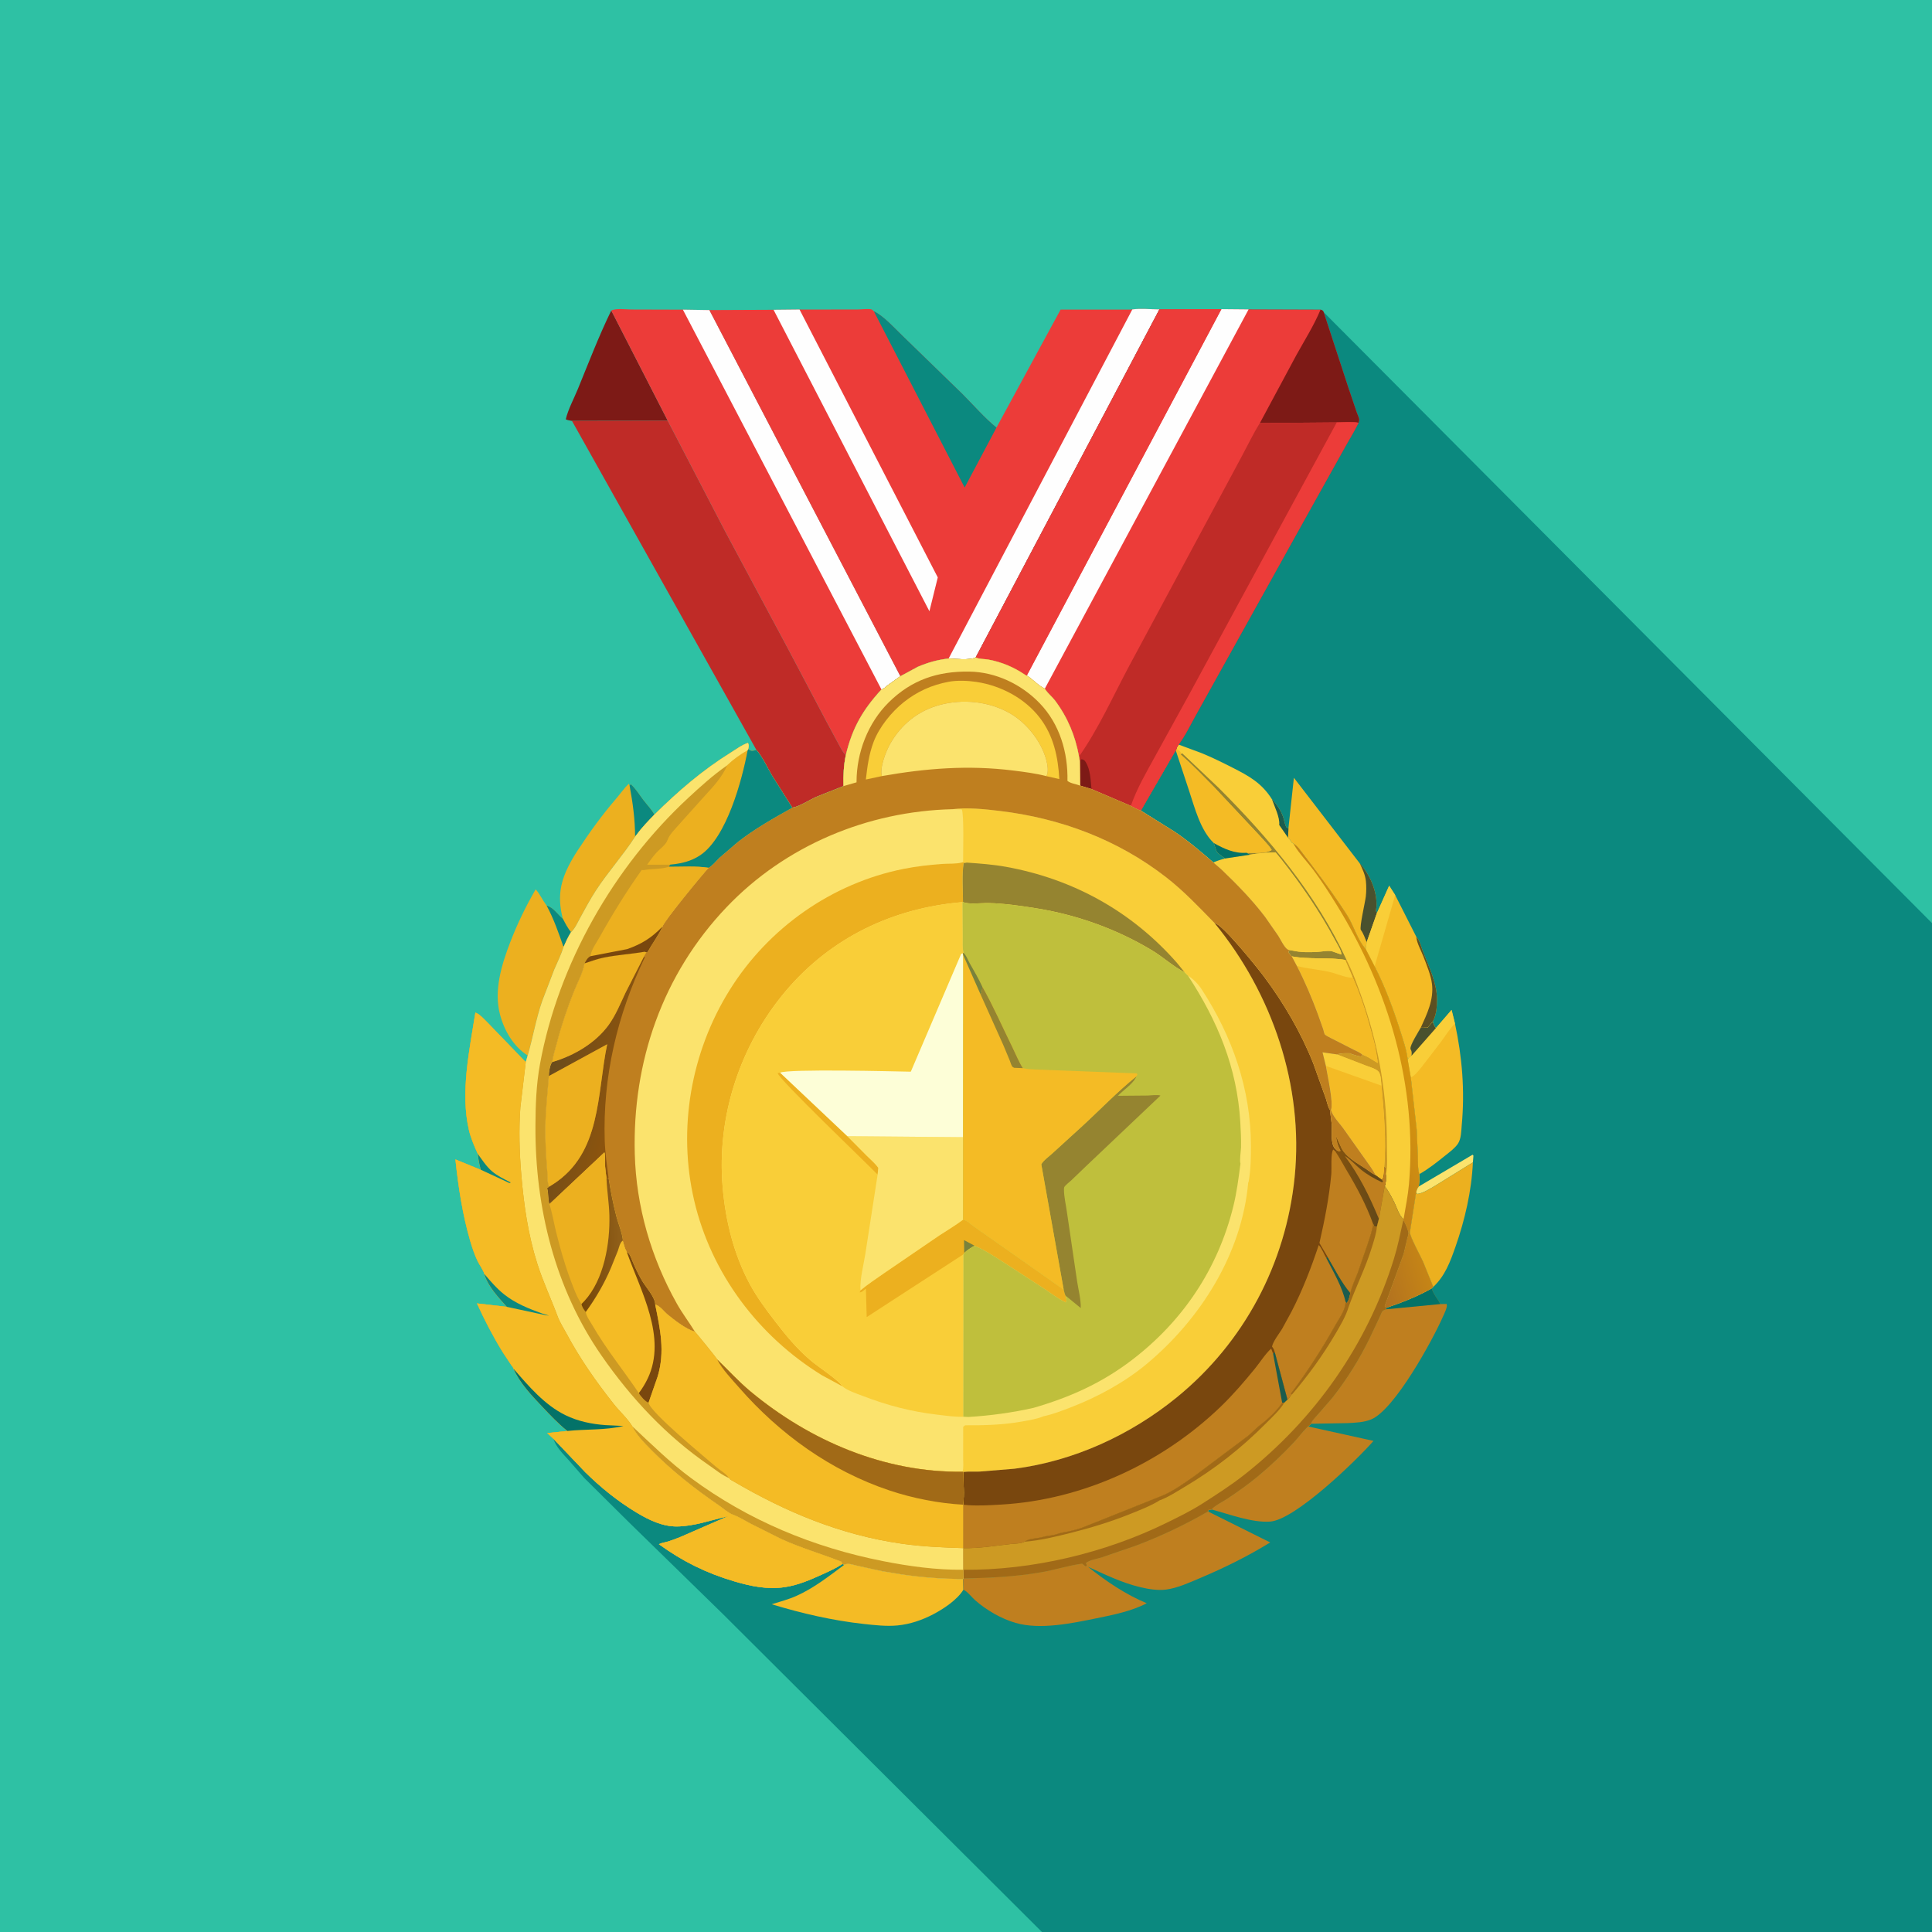 <svg version="1.1" xmlns="http://www.w3.org/2000/svg" style="display: block;" viewBox="0 0 2048 2048" width="1024" height="1024">
<rect x="0" y="0" width="2048" height="2048" fill="#333333" stroke="none"/>
<defs>
	<linearGradient id="Gradient1" gradientUnits="userSpaceOnUse" x1="1491.88" y1="1118.25" x2="1394.84" y2="1148.24">
		<stop class="stop0" offset="0" stop-opacity="1" stop-color="rgb(215,150,13)"/>
		<stop class="stop1" offset="1" stop-opacity="1" stop-color="rgb(177,113,32)"/>
	</linearGradient>
	<linearGradient id="Gradient2" gradientUnits="userSpaceOnUse" x1="1423.75" y1="1261.27" x2="1454.83" y2="1257.41">
		<stop class="stop0" offset="0" stop-opacity="1" stop-color="rgb(130,82,15)"/>
		<stop class="stop1" offset="1" stop-opacity="1" stop-color="rgb(100,72,24)"/>
	</linearGradient>
	<linearGradient id="Gradient3" gradientUnits="userSpaceOnUse" x1="651.201" y1="1168" x2="579.559" y2="1151.19">
		<stop class="stop0" offset="0" stop-opacity="1" stop-color="rgb(140,84,14)"/>
		<stop class="stop1" offset="1" stop-opacity="1" stop-color="rgb(107,76,28)"/>
	</linearGradient>
	<linearGradient id="Gradient4" gradientUnits="userSpaceOnUse" x1="615.418" y1="1327.34" x2="658.619" y2="1325.33">
		<stop class="stop0" offset="0" stop-opacity="1" stop-color="rgb(117,70,9)"/>
		<stop class="stop1" offset="1" stop-opacity="1" stop-color="rgb(144,95,25)"/>
	</linearGradient>
</defs>
<path transform="translate(0,0)" fill="rgb(46,193,164)" d="M 1104.5 2048 L -0 2048 L -0 -0 L 2048 0 L 2048 978.531 L 2048 2048 L 1104.5 2048 z"/>
<path transform="translate(0,0)" fill="rgb(236,176,31)" d="M 596.65 973.933 C 593.587 962.311 592.547 950.851 595.03 938.991 L 595.384 937.5 C 598.1 925.186 605.552 911.821 612.445 901.315 C 625.069 882.073 638.195 863.946 653.22 846.487 C 657.695 841.287 661.54 835.589 666.5 830.818 L 667.396 832.704 L 668.7 831.344 C 673.988 836.16 677.714 842.455 682.057 848.128 C 685.908 853.158 690.678 858.012 693.695 863.56 C 686.944 870.526 680.355 877.294 674.611 885.143 L 673.734 886.315 L 673.216 887.024 C 660.428 906.729 644.539 924.296 631.688 944.012 C 625.604 953.344 620.355 963.244 614.988 973 C 612.531 977.465 609.243 984.915 605.31 988.184 C 601.726 983.783 599.266 978.94 596.65 973.933 z"/>
<path transform="translate(0,0)" fill="rgb(11,137,127)" d="M 667.396 832.704 L 668.7 831.344 C 673.988 836.16 677.714 842.455 682.057 848.128 C 685.908 853.158 690.678 858.012 693.695 863.56 C 686.944 870.526 680.355 877.294 674.611 885.143 L 673.734 886.315 L 673.216 887.024 C 673.167 868.224 670.797 851.224 667.396 832.704 z"/>
<path transform="translate(0,0)" fill="rgb(125,26,22)" d="M 647.96 329.157 L 707.734 445.835 L 606.292 446.133 C 603.944 445.759 601.915 445.496 599.734 444.5 C 602.212 433.878 608.415 422.518 612.603 412.274 C 623.907 384.628 634.9 355.962 647.96 329.157 z"/>
<path transform="translate(0,0)" fill="rgb(236,176,31)" d="M 559.384 1118.89 C 544.262 1109.35 534.497 1092.4 530.023 1075.41 C 523.313 1049.94 531.675 1022.69 540.816 998.911 C 548.28 979.494 557.337 960.73 567.828 942.77 C 572.213 947.492 574.975 953.922 578.856 959.143 L 579.399 959.862 C 586.943 962.211 590.869 969.102 596.65 973.933 C 599.266 978.94 601.726 983.783 605.31 988.184 C 602.148 993.219 599.802 998.48 597.396 1003.9 C 594.831 1012.13 590.854 1019.98 587.476 1027.91 L 574.72 1061.26 C 568.126 1080.31 564.996 1099.73 559.384 1118.89 z"/>
<path transform="translate(0,0)" fill="rgb(11,137,127)" d="M 579.399 959.862 C 586.943 962.211 590.869 969.102 596.65 973.933 C 599.266 978.94 601.726 983.783 605.31 988.184 C 602.148 993.219 599.802 998.48 597.396 1003.9 C 591.989 988.532 587.141 974.365 579.399 959.862 z"/>
<path transform="translate(0,0)" fill="rgb(191,43,39)" d="M 707.734 445.835 L 768.822 563.514 L 835.575 688.164 L 876.339 765.409 L 889.73 790.206 C 891.664 793.551 893.583 797.931 896.631 800.358 C 894.277 811.251 893.865 822.194 894.118 833.306 L 865.591 844.611 C 857.901 847.931 847.782 854.911 839.854 856.17 L 818.061 821.661 C 812.956 812.775 808.369 802.712 801.771 794.871 L 606.292 446.133 L 707.734 445.835 z"/>
<path transform="translate(0,0)" fill="rgb(236,60,57)" d="M 647.96 329.157 C 653.114 326.562 663.321 328.047 669.119 328.084 L 723.887 328.24 L 752.003 328.687 L 954.454 716.828 L 941.134 726.345 C 939.202 727.838 936.791 730.419 934.394 730.885 C 914.469 752.567 903.5 771.627 896.631 800.358 C 893.583 797.931 891.664 793.551 889.73 790.206 L 876.339 765.409 L 835.575 688.164 L 768.822 563.514 L 707.734 445.835 L 647.96 329.157 z"/>
<path transform="translate(0,0)" fill="rgb(254,254,254)" d="M 723.887 328.24 L 752.003 328.687 L 954.454 716.828 L 941.134 726.345 C 939.202 727.838 936.791 730.419 934.394 730.885 L 723.887 328.24 z"/>
<path transform="translate(0,0)" fill="rgb(236,60,57)" d="M 1200.3 328.009 C 1209.27 326.717 1219.9 327.922 1229.04 327.998 L 1034.28 696.94 C 1028.72 700.016 1012.34 698.465 1005.58 698.065 C 993.659 699.421 984.03 702.173 972.99 706.795 L 954.454 716.828 L 752.003 328.687 L 819.999 328.39 L 847.539 328.108 L 909.056 328.074 C 912.484 328.073 921.434 326.985 924 328.078 C 924.904 328.463 925.532 329.309 926.298 329.925 C 937.246 335.306 948.128 347.834 957.073 356.356 L 1020.01 417.473 C 1031.77 429.207 1043.47 442.93 1056.29 453.286 L 1124.29 328.164 L 1198.7 328.148 L 1200.3 328.009 z"/>
<path transform="translate(0,0)" fill="rgb(11,137,127)" d="M 926.298 329.925 C 937.246 335.306 948.128 347.834 957.073 356.356 L 1020.01 417.473 C 1031.77 429.207 1043.47 442.93 1056.29 453.286 L 1022.57 516.825 L 926.298 329.925 z"/>
<path transform="translate(0,0)" fill="rgb(254,254,254)" d="M 819.999 328.39 L 847.539 328.108 L 994.085 612.091 L 985.206 647.954 L 819.999 328.39 z"/>
<path transform="translate(0,0)" fill="rgb(254,254,254)" d="M 1200.3 328.009 C 1209.27 326.717 1219.9 327.922 1229.04 327.998 L 1034.28 696.94 C 1028.72 700.016 1012.34 698.465 1005.58 698.065 L 1200.3 328.009 z"/>
<path transform="translate(0,0)" fill="rgb(11,137,127)" d="M 1294.73 327.696 L 1323.56 327.969 L 1399.84 328.223 C 1401.77 329.14 1402.24 328.874 1403.14 330.925 L 2048 978.531 L 2048 2048 L 1104.5 2048 L 766.289 1710.94 L 666.787 1613.79 L 619.29 1566.69 L 603.5 1548.58 C 596.925 1541.13 589.792 1534.62 586.489 1524.98 L 580.022 1519.14 L 601.248 1516.9 L 601.189 1516.68 C 591.683 1509.06 583.118 1499.93 574.752 1491.09 C 563.636 1479.34 550.823 1465.89 544.352 1450.89 C 544.239 1449.7 542.596 1447.95 541.91 1446.97 L 532.975 1433.47 C 522.706 1416.87 513.661 1399.42 505.582 1381.65 L 537.263 1385.31 C 528.59 1375.65 516.773 1363.07 513.35 1350.38 C 513.138 1347.95 507.669 1339.79 506.37 1337.05 C 503.087 1330.15 500.647 1322.99 498.5 1315.66 C 490.271 1287.59 485.823 1258.06 482.76 1229.02 L 508.605 1239.61 L 509.656 1239.95 C 508.015 1234.42 507.112 1228.81 506.454 1223.1 C 502.723 1214.92 499.102 1206.58 497.06 1197.79 C 487.852 1158.17 497.671 1112.8 503.914 1073.38 C 508.36 1074.69 514.11 1081.39 517.549 1084.7 L 557.321 1125.9 L 559.384 1118.89 C 564.996 1099.73 568.126 1080.31 574.72 1061.26 L 587.476 1027.91 C 590.854 1019.98 594.831 1012.13 597.396 1003.9 C 599.802 998.48 602.148 993.219 605.31 988.184 C 609.243 984.915 612.531 977.465 614.988 973 C 620.355 963.244 625.604 953.344 631.688 944.012 C 644.539 924.296 660.428 906.729 673.216 887.024 L 673.734 886.315 L 674.611 885.143 C 680.355 877.294 686.944 870.526 693.695 863.56 C 718.709 838.756 744.753 816.369 774.739 797.691 C 780.431 794.145 786.53 789.528 792.891 787.5 C 794.298 790.144 793.672 791.185 793.184 794.078 C 795.935 795.941 796.221 796.237 799.629 795.579 L 801.771 794.871 C 808.369 802.712 812.956 812.775 818.061 821.661 L 839.854 856.17 C 847.782 854.911 857.901 847.931 865.591 844.611 L 894.118 833.306 C 893.865 822.194 894.277 811.251 896.631 800.358 C 903.5 771.627 914.469 752.567 934.394 730.885 C 936.791 730.419 939.202 727.838 941.134 726.345 L 954.454 716.828 L 972.99 706.795 C 984.03 702.173 993.659 699.421 1005.58 698.065 C 1012.34 698.465 1028.72 700.016 1034.28 696.94 L 1229.04 327.998 L 1294.73 327.696 z"/>
<path transform="translate(0,0)" fill="rgb(251,227,109)" d="M 1503.96 1257.71 L 1561 1224.04 L 1561.9 1225 L 1561.33 1232.16 L 1521.72 1256.69 C 1516.43 1259.74 1508.62 1264.9 1502.53 1265.61 L 1501.12 1264.14 C 1501.75 1261.39 1502.08 1259.92 1503.96 1257.71 z"/>
<path transform="translate(0,0)" fill="rgb(236,176,31)" d="M 1561.33 1232.16 C 1559.98 1262.28 1552.85 1293.14 1542.89 1321.55 C 1537.31 1337.46 1531.91 1352.35 1519.36 1364.17 L 1508.53 1337.48 C 1506.23 1332.22 1494.2 1310.16 1494.57 1306.19 L 1501.12 1264.14 L 1502.53 1265.61 C 1508.62 1264.9 1516.43 1259.74 1521.72 1256.69 L 1561.33 1232.16 z"/>
<path transform="translate(0,0)" fill="rgb(244,187,37)" d="M 1365.79 877.943 L 1371.58 824.466 L 1441.37 915.151 C 1452.23 927.152 1460.12 945.159 1459.06 961.5 L 1458.48 965.76 L 1459.62 967.83 L 1448.76 998.796 L 1447.75 1006.08 C 1438.81 996.305 1435.15 981.31 1427.89 970 C 1412.24 945.636 1394.89 922.955 1377.34 900 C 1375.34 897.385 1373.73 895.994 1371.02 894.217 L 1369.01 892.995 C 1368.27 890.785 1366.94 889.641 1365.39 887.962 L 1365.79 877.943 z"/>
<path transform="translate(0,0)" fill="rgb(74,81,46)" d="M 1441.37 915.151 C 1452.23 927.152 1460.12 945.159 1459.06 961.5 L 1458.48 965.76 L 1459.62 967.83 L 1448.76 998.796 C 1446.85 994.28 1445.45 989.793 1442.55 985.773 C 1440.81 983.364 1447.2 955.982 1447.8 950.469 C 1448.39 945.119 1448.48 939.363 1447.91 934.011 C 1447.19 927.263 1444.29 921.173 1441.37 915.151 z"/>
<path transform="translate(0,0)" fill="rgb(244,187,37)" d="M 1459.62 967.83 L 1472.58 938.881 L 1478.96 948.827 L 1501.35 993.059 C 1504.97 996.646 1506.61 1004.26 1508.48 1009.02 C 1514.58 1024.56 1523.12 1041.98 1523.21 1058.86 C 1523.26 1067.44 1522.76 1075.39 1518.71 1083.15 L 1513.24 1089.43 L 1506.02 1089.48 C 1503.93 1093.26 1494.08 1108.74 1495.21 1112 L 1495.88 1113.4 C 1496.83 1115.59 1496.52 1116.82 1496.27 1119.15 C 1494.07 1120.71 1493.08 1121.1 1492.33 1123.85 C 1491.14 1113.26 1487.32 1102.14 1484.08 1092 C 1476.75 1069.05 1468.15 1045.82 1457.16 1024.38 L 1447.75 1006.08 L 1448.76 998.796 L 1459.62 967.83 z"/>
<path transform="translate(0,0)" fill="rgb(93,80,34)" d="M 1501.35 993.059 C 1504.97 996.646 1506.61 1004.26 1508.48 1009.02 C 1514.58 1024.56 1523.12 1041.98 1523.21 1058.86 C 1523.26 1067.44 1522.76 1075.39 1518.71 1083.15 L 1513.24 1089.43 L 1506.02 1089.48 C 1512.77 1074.62 1520 1059.89 1517.96 1043 C 1516.82 1033.61 1512.27 1022.83 1508.9 1014 C 1506.66 1008.15 1502.33 1000.44 1501.5 994.374 L 1501.35 993.059 z"/>
<path transform="translate(0,0)" fill="rgb(249,206,56)" d="M 1459.62 967.83 L 1472.58 938.881 L 1478.96 948.827 L 1457.16 1024.38 L 1447.75 1006.08 L 1448.76 998.796 L 1459.62 967.83 z"/>
<path transform="translate(0,0)" fill="rgb(244,187,37)" d="M 1522.13 1089.78 L 1538.73 1070.56 L 1542.32 1084.97 C 1550 1120.8 1552.87 1156.15 1549.51 1192.69 C 1548.94 1198.9 1549 1207.2 1545.41 1212.47 C 1542.26 1217.07 1537.07 1220.88 1532.75 1224.36 C 1523.97 1231.43 1514.34 1239.14 1504.51 1244.65 C 1502.73 1238.58 1503.18 1231.77 1503.02 1225.46 L 1501.74 1197.26 L 1495.52 1142.15 L 1492.33 1123.85 C 1493.08 1121.1 1494.07 1120.71 1496.27 1119.15 C 1496.52 1116.82 1496.83 1115.59 1495.88 1113.4 L 1495.21 1112 C 1494.08 1108.74 1503.93 1093.26 1506.02 1089.48 L 1513.24 1089.43 L 1518.71 1083.15 C 1519.65 1085.47 1520.4 1087.92 1522.13 1089.78 z"/>
<path transform="translate(0,0)" fill="rgb(249,206,56)" d="M 1522.13 1089.78 L 1538.73 1070.56 L 1542.32 1084.97 C 1536.67 1090.78 1532.27 1097.75 1527.56 1104.32 L 1506.86 1131.26 C 1503.69 1135 1500.03 1140.13 1495.52 1142.15 L 1492.33 1123.85 C 1493.08 1121.1 1494.07 1120.71 1496.27 1119.15 C 1496.52 1116.82 1496.83 1115.59 1495.88 1113.4 L 1495.21 1112 C 1494.08 1108.74 1503.93 1093.26 1506.02 1089.48 L 1513.24 1089.43 L 1518.71 1083.15 C 1519.65 1085.47 1520.4 1087.92 1522.13 1089.78 z"/>
<path transform="translate(0,0)" fill="rgb(74,81,46)" d="M 1506.02 1089.48 L 1513.24 1089.43 L 1518.71 1083.15 C 1519.65 1085.47 1520.4 1087.92 1522.13 1089.78 L 1496.27 1119.15 C 1496.52 1116.82 1496.83 1115.59 1495.88 1113.4 L 1495.21 1112 C 1494.08 1108.74 1503.93 1093.26 1506.02 1089.48 z"/>
<path transform="translate(0,0)" fill="rgb(191,127,31)" d="M 1386.63 1512.12 L 1455.99 1527.42 C 1437.23 1548.75 1372.87 1611.04 1346.44 1612.93 C 1327.04 1614.31 1302.94 1605.05 1284.22 1600.09 C 1288.7 1595.25 1296.03 1592.05 1301.55 1588.34 C 1312.32 1581.09 1322.8 1573.73 1332.81 1565.46 C 1346.54 1554.12 1359.83 1541.51 1371.98 1528.5 C 1376.55 1523.6 1380.54 1517.9 1385.37 1513.3 L 1386.63 1512.12 z"/>
<path transform="translate(0,0)" fill="rgb(244,187,37)" d="M 895.29 1658.5 C 899.156 1656.76 903.726 1658.59 907.689 1659.5 L 935.053 1665.5 L 955.206 1668.84 C 976.871 1672.08 999.013 1673.75 1020.92 1673.79 L 1021.26 1685.13 C 1014.74 1695.88 1000.42 1705.33 989.428 1711.12 C 977.672 1717.31 964.709 1721.75 951.438 1723.03 C 939.803 1724.16 927.461 1722.75 915.888 1721.49 C 882.861 1717.89 849.791 1710.25 818.049 1700.59 C 826.884 1697.76 835.699 1695.53 844.204 1691.74 C 862.777 1683.45 879.071 1670.58 895.29 1658.5 z"/>
<path transform="translate(0,0)" fill="rgb(191,127,31)" d="M 1469.19 1386.48 C 1485.77 1380.85 1502.42 1374.44 1517.64 1365.72 C 1519.64 1372.47 1523.93 1376.39 1526.85 1382.38 L 1533.5 1382.28 C 1534.71 1385.44 1531.05 1392.34 1529.64 1395.55 C 1518.62 1420.68 1478.13 1494.76 1453.29 1504.72 C 1445.49 1507.84 1436.8 1508.1 1428.51 1508.56 L 1389.88 1509.25 L 1390.17 1508.01 C 1391.68 1504.83 1395.12 1501.58 1397.42 1498.92 L 1412.24 1481.84 C 1427.64 1462.25 1440.77 1441.31 1451.72 1418.94 L 1462.64 1395.74 C 1463.31 1394.36 1464.74 1390.51 1465.69 1389.69 C 1466.68 1388.83 1468.04 1388.51 1469.22 1387.92 L 1469.19 1386.48 z"/>
<path transform="translate(0,0)" fill="rgb(3,114,104)" d="M 1469.19 1386.48 C 1485.77 1380.85 1502.42 1374.44 1517.64 1365.72 C 1519.64 1372.47 1523.93 1376.39 1526.85 1382.38 L 1469.22 1387.92 L 1469.19 1386.48 z"/>
<path transform="translate(0,0)" fill="rgb(191,127,31)" d="M 1280.54 1602.22 L 1346.47 1635.05 C 1322.63 1649.75 1298.15 1661.81 1272.36 1672.73 C 1261.16 1677.47 1248.22 1683.44 1236.06 1685.01 C 1227.23 1686.14 1217.34 1684.53 1208.69 1682.46 C 1189.36 1677.84 1171.35 1669.08 1153.35 1660.85 C 1171.83 1675.76 1193.58 1690.48 1215.59 1699.51 C 1199.82 1707.82 1179.93 1711.88 1162.58 1715.4 C 1136.52 1720.69 1102.65 1727.93 1076.53 1720.33 C 1061.1 1715.83 1045.73 1706.86 1033.69 1696.32 C 1029.8 1692.93 1025.87 1687.3 1021.26 1685.13 L 1020.92 1673.79 L 1021.08 1673.23 C 1049.48 1672.7 1076.35 1671.43 1104.46 1666.54 C 1118.7 1664.06 1133.02 1659.38 1147.22 1657.52 L 1150.5 1660.28 L 1151.99 1659.99 C 1151.99 1658.68 1152.14 1659.22 1151.49 1657.94 L 1150.99 1657 C 1154.49 1653.7 1162.9 1652.49 1167.58 1650.99 L 1203.62 1638.61 C 1229.93 1628.74 1256.22 1616.31 1280.54 1602.22 z"/>
<path transform="translate(0,0)" fill="rgb(249,206,56)" d="M 1249.38 789.288 L 1273.83 798.369 C 1284.95 802.926 1295.61 808.199 1306.32 813.631 C 1324 822.601 1337.44 829.988 1348.29 847.202 C 1353.31 852.264 1357.67 859.032 1360.08 865.75 C 1361.21 868.903 1361.66 872.449 1362.94 875.5 C 1363.7 877.339 1363.93 877.415 1365.79 877.943 L 1365.39 887.962 C 1366.94 889.641 1368.27 890.785 1369.01 892.995 L 1371.02 894.217 C 1373.73 895.994 1375.34 897.385 1377.34 900 C 1394.89 922.955 1412.24 945.636 1427.89 970 C 1435.15 981.31 1438.81 996.305 1447.75 1006.08 L 1457.16 1024.38 C 1468.15 1045.82 1476.75 1069.05 1484.08 1092 C 1487.32 1102.14 1491.14 1113.26 1492.33 1123.85 L 1495.52 1142.15 L 1501.74 1197.26 L 1503.02 1225.46 C 1503.18 1231.77 1502.73 1238.58 1504.51 1244.65 C 1505.17 1249.23 1504.6 1253.18 1503.96 1257.71 C 1502.08 1259.92 1501.75 1261.39 1501.12 1264.14 L 1494.57 1306.19 C 1494.2 1310.16 1506.23 1332.22 1508.53 1337.48 L 1519.36 1364.17 L 1517.64 1365.72 C 1502.42 1374.44 1485.77 1380.85 1469.19 1386.48 L 1467.76 1384.48 L 1487.84 1329.13 L 1491.7 1312.71 C 1491.99 1311.37 1493 1308.55 1492.92 1307.28 C 1492.67 1303.41 1489.44 1296.73 1487.55 1293.39 L 1487.77 1292.25 C 1483.44 1289.45 1480.63 1280.1 1478.36 1275.37 C 1475.32 1269.02 1472.02 1262.94 1467.87 1257.24 C 1469.45 1254.13 1468.96 1249.53 1469.03 1246.08 C 1468.61 1243.46 1468.65 1240.66 1468.51 1238 L 1467.28 1237.45 C 1467.04 1241.64 1467.85 1247.69 1464.92 1250.69 L 1458.08 1245.69 C 1455.28 1239.71 1450.96 1234.43 1447.24 1228.99 L 1423.79 1195.9 C 1419.41 1189.95 1413.02 1183.69 1410.91 1176.64 C 1413.83 1169.12 1406.94 1139.17 1405.49 1129.91 L 1401.96 1115.53 L 1417.24 1117.73 C 1422.04 1116.16 1426.54 1116.45 1431.51 1116.5 L 1433 1117.49 L 1435.01 1117.99 L 1436.47 1118.49 C 1437.86 1118.96 1439.08 1119.21 1440.5 1119.49 L 1442.54 1119.95 L 1444.45 1118.29 C 1441.65 1115.52 1438.12 1114.35 1434.68 1112.58 L 1414 1102.01 L 1411 1100.53 C 1409.49 1099.63 1405.43 1097.77 1404.4 1096.62 C 1403.8 1095.96 1402.99 1092.08 1402.68 1091.14 L 1397.03 1075.15 C 1390.53 1057.54 1383.36 1040.66 1374.75 1023.96 L 1369.34 1013.8 L 1365.63 1009.52 L 1366.75 1007.13 C 1366.03 1006.93 1365.52 1006.84 1364.86 1006.41 C 1361.18 1004 1357.52 995.955 1354.99 992 L 1341.08 972 C 1327.27 953.839 1311.53 937.743 1295.1 921.986 L 1286.17 914.221 C 1272.87 902.759 1259.8 891.563 1245.22 881.743 L 1210.08 859.767 L 1209.32 859.249 L 1246.31 795.329 L 1247.02 793.993 C 1247.42 792.078 1248.34 790.944 1249.38 789.288 z"/>
<path transform="translate(0,0)" fill="rgb(27,92,78)" d="M 1348.29 847.202 C 1353.31 852.264 1357.67 859.032 1360.08 865.75 C 1361.21 868.903 1361.66 872.449 1362.94 875.5 C 1363.7 877.339 1363.93 877.415 1365.79 877.943 L 1365.39 887.962 L 1356.02 874.5 C 1356.93 866.705 1350.98 854.805 1348.29 847.202 z"/>
<path transform="translate(0,0)" fill="rgb(205,154,35)" d="M 1427.36 1017.44 C 1434.91 1032.44 1440.7 1048.86 1446.05 1064.77 C 1462.42 1113.39 1470.38 1162.91 1470.18 1214.23 C 1470.14 1223.68 1471.33 1236.94 1469.03 1246.08 C 1468.61 1243.46 1468.65 1240.66 1468.51 1238 L 1467.28 1237.45 C 1469.58 1208.24 1467.05 1179.84 1464.41 1150.85 C 1463.87 1146.75 1463.99 1140.72 1462.05 1137.05 C 1460.06 1133.27 1452.22 1131.2 1448.38 1129.76 L 1417.24 1117.73 C 1422.04 1116.16 1426.54 1116.45 1431.51 1116.5 L 1433 1117.49 L 1435.01 1117.99 L 1436.47 1118.49 C 1437.86 1118.96 1439.08 1119.21 1440.5 1119.49 L 1442.54 1119.95 L 1444.45 1118.29 L 1444.83 1118.05 C 1447.75 1119.42 1450.73 1120.73 1453.41 1122.52 L 1460.39 1126.82 C 1460.16 1122.89 1459.34 1119.39 1458.78 1115.53 C 1457.47 1106.65 1454.82 1098.43 1452.5 1089.8 C 1447.62 1071.69 1441.46 1053.14 1433.85 1035.97 L 1425.92 1017.56 L 1427.36 1017.44 z"/>
<path transform="translate(0,0)" fill="rgb(249,206,56)" d="M 1405.49 1129.91 L 1401.96 1115.53 L 1417.24 1117.73 L 1448.38 1129.76 C 1452.22 1131.2 1460.06 1133.27 1462.05 1137.05 C 1463.99 1140.72 1463.87 1146.75 1464.41 1150.85 L 1405.49 1129.91 z"/>
<path transform="translate(0,0)" fill="rgb(149,132,48)" d="M 1252.49 798.697 L 1253.37 798.709 L 1291.97 835.29 C 1345.67 888.963 1395.18 948.052 1427.36 1017.44 L 1425.92 1017.56 C 1407.42 1014.49 1387.93 1017.34 1369.34 1013.8 L 1365.63 1009.52 L 1366.75 1007.13 L 1370.32 1007.72 C 1379.13 1009.64 1387.53 1009.55 1396.47 1009.08 C 1400.73 1008.85 1408.29 1007.28 1412.27 1008.49 L 1421.92 1011.89 C 1422.24 1008.28 1417.1 1000.23 1415.37 996.982 C 1399.15 966.601 1379.69 938.187 1358.41 911.154 L 1352.22 903.617 C 1343.6 903.746 1333.79 904.334 1325.34 905.99 L 1321.43 903.972 C 1328.45 904.035 1342.51 904.951 1348.03 901 C 1344.66 895.377 1338.78 889.957 1334.45 884.946 L 1286.52 833.847 C 1275.1 822.285 1263.8 810.512 1251.56 799.809 L 1252.49 798.697 z"/>
<path transform="translate(0,0)" fill="rgb(244,187,37)" d="M 1405.49 1129.91 L 1464.41 1150.85 C 1467.05 1179.84 1469.58 1208.24 1467.28 1237.45 C 1467.04 1241.64 1467.85 1247.69 1464.92 1250.69 L 1458.08 1245.69 C 1455.28 1239.71 1450.96 1234.43 1447.24 1228.99 L 1423.79 1195.9 C 1419.41 1189.95 1413.02 1183.69 1410.91 1176.64 C 1413.83 1169.12 1406.94 1139.17 1405.49 1129.91 z"/>
<path transform="translate(0,0)" fill="url(#Gradient1)" d="M 1371.02 894.217 C 1373.73 895.994 1375.34 897.385 1377.34 900 C 1394.89 922.955 1412.24 945.636 1427.89 970 C 1435.15 981.31 1438.81 996.305 1447.75 1006.08 L 1457.16 1024.38 C 1468.15 1045.82 1476.75 1069.05 1484.08 1092 C 1487.32 1102.14 1491.14 1113.26 1492.33 1123.85 L 1495.52 1142.15 L 1501.74 1197.26 L 1503.02 1225.46 C 1503.18 1231.77 1502.73 1238.58 1504.51 1244.65 C 1505.17 1249.23 1504.6 1253.18 1503.96 1257.71 C 1502.08 1259.92 1501.75 1261.39 1501.12 1264.14 L 1494.57 1306.19 C 1494.2 1310.16 1506.23 1332.22 1508.53 1337.48 L 1519.36 1364.17 L 1517.64 1365.72 C 1502.42 1374.44 1485.77 1380.85 1469.19 1386.48 L 1467.76 1384.48 L 1487.84 1329.13 L 1491.7 1312.71 C 1491.99 1311.37 1493 1308.55 1492.92 1307.28 C 1492.67 1303.41 1489.44 1296.73 1487.55 1293.39 L 1487.77 1292.25 L 1488.16 1290.58 C 1490.13 1278.87 1492.51 1267.27 1493.55 1255.41 C 1502.59 1151.45 1471.8 1048.69 1417.71 960.5 C 1409.71 947.454 1401.25 934.25 1392.08 921.995 C 1385.69 913.445 1377.31 904.99 1371.96 895.89 L 1371.02 894.217 z"/>
<path transform="translate(0,0)" fill="rgb(244,187,37)" d="M 1369.34 1013.8 C 1387.93 1017.34 1407.42 1014.49 1425.92 1017.56 L 1433.85 1035.97 C 1441.46 1053.14 1447.62 1071.69 1452.5 1089.8 C 1454.82 1098.43 1457.47 1106.65 1458.78 1115.53 C 1459.34 1119.39 1460.16 1122.89 1460.39 1126.82 L 1453.41 1122.52 C 1450.73 1120.73 1447.75 1119.42 1444.83 1118.05 L 1444.45 1118.29 C 1441.65 1115.52 1438.12 1114.35 1434.68 1112.58 L 1414 1102.01 L 1411 1100.53 C 1409.49 1099.63 1405.43 1097.77 1404.4 1096.62 C 1403.8 1095.96 1402.99 1092.08 1402.68 1091.14 L 1397.03 1075.15 C 1390.53 1057.54 1383.36 1040.66 1374.75 1023.96 L 1369.34 1013.8 z"/>
<path transform="translate(0,0)" fill="rgb(249,206,56)" d="M 1369.34 1013.8 C 1387.93 1017.34 1407.42 1014.49 1425.92 1017.56 L 1433.85 1035.97 C 1430.07 1037.6 1417.57 1032.54 1412.92 1031.24 C 1400.29 1027.72 1387.23 1027.33 1374.75 1023.96 L 1369.34 1013.8 z"/>
<path transform="translate(0,0)" fill="rgb(249,206,56)" d="M 1325.34 905.99 C 1333.79 904.334 1343.6 903.746 1352.22 903.617 L 1358.41 911.154 C 1379.69 938.187 1399.15 966.601 1415.37 996.982 C 1417.1 1000.23 1422.24 1008.28 1421.92 1011.89 L 1412.27 1008.49 C 1408.29 1007.28 1400.73 1008.85 1396.47 1009.08 C 1387.53 1009.55 1379.13 1009.64 1370.32 1007.72 L 1366.75 1007.13 C 1366.03 1006.93 1365.52 1006.84 1364.86 1006.41 C 1361.18 1004 1357.52 995.955 1354.99 992 L 1341.08 972 C 1327.27 953.839 1311.53 937.743 1295.1 921.986 L 1286.17 914.221 C 1290.27 912.485 1294.19 911.11 1298.52 910.047 L 1325.34 905.99 z"/>
<path transform="translate(0,0)" fill="rgb(244,187,37)" d="M 1247.02 793.993 C 1250.05 795.487 1250.56 795.93 1252.49 798.697 L 1251.56 799.809 C 1263.8 810.512 1275.1 822.285 1286.52 833.847 L 1334.45 884.946 C 1338.78 889.957 1344.66 895.377 1348.03 901 C 1342.51 904.951 1328.45 904.035 1321.43 903.972 L 1325.34 905.99 L 1298.52 910.047 C 1294.19 911.11 1290.27 912.485 1286.17 914.221 C 1272.87 902.759 1259.8 891.563 1245.22 881.743 L 1210.08 859.767 L 1209.32 859.249 L 1246.31 795.329 L 1247.02 793.993 z"/>
<path transform="translate(0,0)" fill="rgb(3,114,104)" d="M 1286.63 893.633 C 1297.31 899.654 1308.77 905.028 1321.43 903.972 L 1325.34 905.99 L 1298.52 910.047 L 1294 906.631 C 1291.75 904.955 1290 903.956 1289.1 901.123 L 1286.63 893.633 z"/>
<path transform="translate(0,0)" fill="rgb(11,137,127)" d="M 1246.31 795.329 L 1260.4 837.983 C 1266.44 856.134 1272.4 880.081 1286.63 893.633 L 1289.1 901.123 C 1290 903.956 1291.75 904.955 1294 906.631 L 1298.52 910.047 C 1294.19 911.11 1290.27 912.485 1286.17 914.221 C 1272.87 902.759 1259.8 891.563 1245.22 881.743 L 1210.08 859.767 L 1209.32 859.249 L 1246.31 795.329 z"/>
<path transform="translate(0,0)" fill="rgb(236,60,57)" d="M 1294.73 327.696 L 1323.56 327.969 L 1399.84 328.223 C 1401.77 329.14 1402.24 328.874 1403.14 330.925 L 1429.12 410.375 L 1438.19 437.184 C 1438.78 438.951 1440.86 443.29 1440.8 445 C 1440.76 446.08 1440.31 447.107 1440.07 448.16 C 1435.68 457.169 1430.26 465.715 1425.43 474.503 L 1390.6 536.93 L 1314.22 674.233 L 1269.13 755.303 C 1262.77 766.552 1256.99 778.876 1249.38 789.288 C 1248.34 790.944 1247.42 792.078 1247.02 793.993 L 1246.31 795.329 L 1209.32 859.249 C 1205.66 858.208 1202.12 855.996 1198.74 854.256 L 1157.01 836.444 L 1144.91 832.739 L 1144.64 806.649 L 1143.8 801.921 C 1139.87 780.079 1131.79 760.51 1118.46 742.681 C 1115.39 738.585 1111 735.227 1108.24 731.076 L 1107.55 730.019 C 1101.17 727.256 1094.73 719.967 1088.44 716.105 C 1087.16 715.77 1087.66 716.015 1086.55 715.262 C 1074.69 707.211 1061.54 701.644 1047.39 699.143 C 1043.16 698.394 1038.08 698.836 1034.28 696.94 L 1229.04 327.998 L 1294.73 327.696 z"/>
<path transform="translate(0,0)" fill="rgb(125,26,22)" d="M 1399.84 328.223 C 1401.77 329.14 1402.24 328.874 1403.14 330.925 L 1429.12 410.375 L 1438.19 437.184 C 1438.78 438.951 1440.86 443.29 1440.8 445 C 1440.76 446.08 1440.31 447.107 1440.07 448.16 C 1432.97 446.866 1424.28 447.804 1416.99 447.791 L 1335.55 448.44 L 1374.3 376.231 C 1382.97 360.618 1393 344.695 1399.84 328.223 z"/>
<path transform="translate(0,0)" fill="rgb(254,254,254)" d="M 1294.73 327.696 L 1323.56 327.969 L 1107.55 730.019 C 1101.17 727.256 1094.73 719.967 1088.44 716.105 L 1294.73 327.696 z"/>
<path transform="translate(0,0)" fill="rgb(236,60,57)" d="M 1229.04 327.998 L 1294.73 327.696 L 1088.44 716.105 C 1087.16 715.77 1087.66 716.015 1086.55 715.262 C 1074.69 707.211 1061.54 701.644 1047.39 699.143 C 1043.16 698.394 1038.08 698.836 1034.28 696.94 L 1229.04 327.998 z"/>
<path transform="translate(0,0)" fill="rgb(191,43,39)" d="M 1416.99 447.791 C 1424.28 447.804 1432.97 446.866 1440.07 448.16 C 1435.68 457.169 1430.26 465.715 1425.43 474.503 L 1390.6 536.93 L 1314.22 674.233 L 1269.13 755.303 C 1262.77 766.552 1256.99 778.876 1249.38 789.288 C 1248.34 790.944 1247.42 792.078 1247.02 793.993 L 1246.31 795.329 L 1209.32 859.249 C 1205.66 858.208 1202.12 855.996 1198.74 854.256 L 1157.01 836.444 L 1144.91 832.739 L 1144.64 806.649 L 1143.8 801.921 C 1164.29 772.81 1179.55 738.71 1196.27 707.246 L 1278.08 555 L 1316.03 484.288 C 1322.45 472.403 1328.36 459.863 1335.55 448.44 L 1416.99 447.791 z"/>
<path transform="translate(0,0)" fill="rgb(125,26,22)" d="M 1144.64 806.649 L 1146.5 804.75 C 1149.11 805.505 1149.49 805.57 1150.99 808 C 1155.89 815.885 1156.18 827.375 1157.01 836.444 L 1144.91 832.739 L 1144.64 806.649 z"/>
<path transform="translate(0,0)" fill="rgb(236,60,57)" d="M 1416.99 447.791 C 1424.28 447.804 1432.97 446.866 1440.07 448.16 C 1435.68 457.169 1430.26 465.715 1425.43 474.503 L 1390.6 536.93 L 1314.22 674.233 L 1269.13 755.303 C 1262.77 766.552 1256.99 778.876 1249.38 789.288 C 1248.34 790.944 1247.42 792.078 1247.02 793.993 L 1246.31 795.329 L 1209.32 859.249 C 1205.66 858.208 1202.12 855.996 1198.74 854.256 C 1205.09 835.914 1214.92 819.168 1224.22 802.185 L 1260.43 736.415 L 1316.57 632.881 L 1416.99 447.791 z"/>
<path transform="translate(0,0)" fill="rgb(251,227,109)" d="M 1034.28 696.94 C 1038.08 698.836 1043.16 698.394 1047.39 699.143 C 1061.54 701.644 1074.69 707.211 1086.55 715.262 C 1087.66 716.015 1087.16 715.77 1088.44 716.105 C 1094.73 719.967 1101.17 727.256 1107.55 730.019 L 1108.24 731.076 C 1111 735.227 1115.39 738.585 1118.46 742.681 C 1131.79 760.51 1139.87 780.079 1143.8 801.921 L 1144.64 806.649 L 1144.91 832.739 L 1157.01 836.444 L 1198.74 854.256 C 1202.12 855.996 1205.66 858.208 1209.32 859.249 L 1210.08 859.767 L 1245.22 881.743 C 1259.8 891.563 1272.87 902.759 1286.17 914.221 L 1295.1 921.986 C 1311.53 937.743 1327.27 953.839 1341.08 972 L 1354.99 992 C 1357.52 995.955 1361.18 1004 1364.86 1006.41 C 1365.52 1006.84 1366.03 1006.93 1366.75 1007.13 L 1365.63 1009.52 L 1369.34 1013.8 L 1374.75 1023.96 C 1383.36 1040.66 1390.53 1057.54 1397.03 1075.15 L 1402.68 1091.14 C 1402.99 1092.08 1403.8 1095.96 1404.4 1096.62 C 1405.43 1097.77 1409.49 1099.63 1411 1100.53 L 1414 1102.01 L 1434.68 1112.58 C 1438.12 1114.35 1441.65 1115.52 1444.45 1118.29 L 1442.54 1119.95 L 1440.5 1119.49 C 1439.08 1119.21 1437.86 1118.96 1436.47 1118.49 L 1435.01 1117.99 L 1433 1117.49 L 1431.51 1116.5 C 1426.54 1116.45 1422.04 1116.16 1417.24 1117.73 L 1401.96 1115.53 L 1405.49 1129.91 C 1406.94 1139.17 1413.83 1169.12 1410.91 1176.64 C 1413.02 1183.69 1419.41 1189.95 1423.79 1195.9 L 1447.24 1228.99 C 1450.96 1234.43 1455.28 1239.71 1458.08 1245.69 L 1464.92 1250.69 C 1467.85 1247.69 1467.04 1241.64 1467.28 1237.45 L 1468.51 1238 C 1468.65 1240.66 1468.61 1243.46 1469.03 1246.08 C 1468.96 1249.53 1469.45 1254.13 1467.87 1257.24 C 1472.02 1262.94 1475.32 1269.02 1478.36 1275.37 C 1480.63 1280.1 1483.44 1289.45 1487.77 1292.25 L 1487.55 1293.39 C 1489.44 1296.73 1492.67 1303.41 1492.92 1307.28 C 1493 1308.55 1491.99 1311.37 1491.7 1312.71 L 1487.84 1329.13 L 1467.76 1384.48 L 1469.19 1386.48 L 1469.22 1387.92 C 1468.04 1388.51 1466.68 1388.83 1465.69 1389.69 C 1464.74 1390.51 1463.31 1394.36 1462.64 1395.74 L 1451.72 1418.94 C 1440.77 1441.31 1427.64 1462.25 1412.24 1481.84 L 1397.42 1498.92 C 1395.12 1501.58 1391.68 1504.83 1390.17 1508.01 L 1389.88 1509.25 L 1386.63 1512.12 L 1385.37 1513.3 C 1380.54 1517.9 1376.55 1523.6 1371.98 1528.5 C 1359.83 1541.51 1346.54 1554.12 1332.81 1565.46 C 1322.8 1573.73 1312.32 1581.09 1301.55 1588.34 C 1296.03 1592.05 1288.7 1595.25 1284.22 1600.09 L 1280.96 1600.5 L 1280.54 1602.22 C 1256.22 1616.31 1229.93 1628.74 1203.62 1638.61 L 1167.58 1650.99 C 1162.9 1652.49 1154.49 1653.7 1150.99 1657 L 1151.49 1657.94 C 1152.14 1659.22 1151.99 1658.68 1151.99 1659.99 L 1150.5 1660.28 L 1147.22 1657.52 C 1133.02 1659.38 1118.7 1664.06 1104.46 1666.54 C 1076.35 1671.43 1049.48 1672.7 1021.08 1673.23 L 1020.92 1673.79 C 999.013 1673.75 976.871 1672.08 955.206 1668.84 L 935.053 1665.5 L 907.689 1659.5 C 903.726 1658.59 899.156 1656.76 895.29 1658.5 L 892.864 1657.96 C 886.229 1662.36 878.255 1665.89 870.997 1669.2 C 858.674 1674.82 845.921 1680.25 832.446 1682.32 C 813.645 1685.21 796.007 1681.53 778 1676.18 C 748.602 1667.46 723.277 1654.98 698.476 1636.9 C 701.416 1635.41 705.309 1634.97 708.5 1633.98 C 712.876 1632.61 717.17 1630.85 721.444 1629.2 L 771.71 1607.3 C 753.844 1611.24 735.824 1618.01 717.343 1618.1 C 702.084 1618.17 687.615 1611.09 674.817 1603.4 C 654.989 1591.49 636.949 1576.92 620.5 1560.7 L 586.489 1524.98 L 580.022 1519.14 L 601.248 1516.9 L 601.189 1516.68 C 591.683 1509.06 583.118 1499.93 574.752 1491.09 C 563.636 1479.34 550.823 1465.89 544.352 1450.89 C 544.239 1449.7 542.596 1447.95 541.91 1446.97 L 532.975 1433.47 C 522.706 1416.87 513.661 1399.42 505.582 1381.65 L 537.263 1385.31 C 528.59 1375.65 516.773 1363.07 513.35 1350.38 C 513.138 1347.95 507.669 1339.79 506.37 1337.05 C 503.087 1330.15 500.647 1322.99 498.5 1315.66 C 490.271 1287.59 485.823 1258.06 482.76 1229.02 L 508.605 1239.61 L 509.656 1239.95 C 508.015 1234.42 507.112 1228.81 506.454 1223.1 C 502.723 1214.92 499.102 1206.58 497.06 1197.79 C 487.852 1158.17 497.671 1112.8 503.914 1073.38 C 508.36 1074.69 514.11 1081.39 517.549 1084.7 L 557.321 1125.9 L 559.384 1118.89 C 564.996 1099.73 568.126 1080.31 574.72 1061.26 L 587.476 1027.91 C 590.854 1019.98 594.831 1012.13 597.396 1003.9 C 599.802 998.48 602.148 993.219 605.31 988.184 C 609.243 984.915 612.531 977.465 614.988 973 C 620.355 963.244 625.604 953.344 631.688 944.012 C 644.539 924.296 660.428 906.729 673.216 887.024 L 673.734 886.315 L 674.611 885.143 C 680.355 877.294 686.944 870.526 693.695 863.56 C 718.709 838.756 744.753 816.369 774.739 797.691 C 780.431 794.145 786.53 789.528 792.891 787.5 C 794.298 790.144 793.672 791.185 793.184 794.078 C 795.935 795.941 796.221 796.237 799.629 795.579 L 801.771 794.871 C 808.369 802.712 812.956 812.775 818.061 821.661 L 839.854 856.17 C 847.782 854.911 857.901 847.931 865.591 844.611 L 894.118 833.306 C 893.865 822.194 894.277 811.251 896.631 800.358 C 903.5 771.627 914.469 752.567 934.394 730.885 C 936.791 730.419 939.202 727.838 941.134 726.345 L 954.454 716.828 L 972.99 706.795 C 984.03 702.173 993.659 699.421 1005.58 698.065 C 1012.34 698.465 1028.72 700.016 1034.28 696.94 z"/>
<path transform="translate(0,0)" fill="rgb(236,176,31)" d="M 1020.93 913.93 L 1024.75 914.249 L 1024.79 914.392 L 1021.5 915.002 C 1019.51 927.95 1020.86 943.016 1020.82 956.214 L 1020.23 956.309 C 946.803 962.446 880.896 993.783 832.996 1050.45 C 784.486 1107.83 759.61 1183.43 766.05 1258.44 C 769.14 1294.43 777.972 1330.25 795.322 1362.11 C 802.688 1375.63 811.991 1388.06 821.329 1400.26 C 832.716 1415.14 844.638 1429.63 858.969 1441.82 L 861.843 1444.19 C 867.464 1448.82 890.623 1464.36 892.725 1469.42 L 871.239 1457.8 C 803.868 1416.34 753.973 1349.97 735.907 1272.8 C 718.122 1196.83 732.35 1115.4 773.49 1049.44 C 814.486 983.703 881.729 936.238 957.84 921.061 C 971.255 918.386 984.731 916.849 998.364 915.83 C 1005.04 915.331 1013.05 915.981 1019.47 914.332 L 1020.93 913.93 z"/>
<path transform="translate(0,0)" fill="rgb(249,206,56)" d="M 1009.67 857.784 C 1025.54 855.774 1043.61 857.711 1059.5 859.6 C 1123.83 867.251 1184.59 889.881 1236.04 929.86 C 1255.07 944.65 1270.62 961.291 1287.39 978.386 C 1348.69 1053.11 1382.1 1150.95 1372.39 1247.69 C 1363.19 1339.28 1318.92 1423.02 1247.41 1481.28 C 1198.41 1521.18 1138.42 1548.77 1075.5 1556.9 L 1038.54 1559.93 C 1032.84 1560.17 1026.78 1559.66 1021.16 1560.33 L 1020.4 1560.08 C 1021.62 1555.49 1020.98 1549.79 1020.99 1545 L 1021.05 1512.5 L 1023.02 1510.86 C 1043.75 1510.99 1063.15 1510.5 1083.63 1506.82 C 1091.08 1505.48 1099.12 1504.22 1106.13 1501.33 C 1116.25 1499.16 1126.21 1495.26 1135.86 1491.54 C 1163.84 1480.73 1192.29 1465.19 1215.38 1445.97 C 1272.69 1398.24 1316.48 1328.91 1323.18 1253.45 C 1323.76 1252.62 1323.57 1253.05 1323.78 1251.77 C 1325.85 1239.56 1326.06 1226.66 1326.04 1214.31 C 1325.94 1154.38 1306.16 1098.31 1273.67 1048.5 C 1270.23 1043.23 1264.75 1037.49 1259.33 1034.27 C 1258.03 1033.21 1256.91 1031.88 1255.75 1030.67 C 1243.84 1024.63 1233.12 1014.63 1221.54 1007.62 C 1184.42 985.154 1142.26 969.958 1099.48 962.997 C 1082.63 960.255 1065.08 957.711 1048 957.256 C 1040.27 957.05 1027.82 959.055 1020.82 956.214 C 1020.86 943.016 1019.51 927.95 1021.5 915.002 L 1024.79 914.392 L 1024.75 914.249 L 1020.93 913.93 C 1020.86 905.247 1022.07 862.689 1019.5 857.983 L 1009.67 857.784 z"/>
<path transform="translate(0,0)" fill="rgb(149,132,48)" d="M 1020.82 956.214 C 1020.86 943.016 1019.51 927.95 1021.5 915.002 L 1024.79 914.392 C 1038.66 915.368 1052.76 916.388 1066.45 918.873 C 1137.74 931.812 1199.84 966.18 1247.72 1020.8 L 1255.75 1030.67 C 1243.84 1024.63 1233.12 1014.63 1221.54 1007.62 C 1184.42 985.154 1142.26 969.958 1099.48 962.997 C 1082.63 960.255 1065.08 957.711 1048 957.256 C 1040.27 957.05 1027.82 959.055 1020.82 956.214 z"/>
<path transform="translate(0,0)" fill="rgb(121,71,14)" d="M 1287.39 978.386 C 1295.82 979.609 1333.13 1026.18 1339.77 1035.09 C 1360.98 1063.51 1378.89 1094.06 1392.04 1127 L 1405.47 1164.51 C 1406.17 1166.67 1408.23 1175.16 1409.72 1176.27 L 1411.84 1193.02 C 1411.95 1200.18 1410.29 1212.99 1415.56 1217.99 L 1417.47 1219.72 C 1419.38 1220.52 1418.95 1220.71 1421.11 1220 L 1419.87 1217.5 C 1417.95 1213.9 1417.07 1210.17 1416.51 1206.14 L 1416.31 1204.53 L 1421.45 1215.8 C 1425.68 1226.12 1439.02 1233.29 1447.99 1239.18 C 1451.37 1241.41 1454.33 1244.08 1458.08 1245.69 L 1464.92 1250.69 C 1467.85 1247.69 1467.04 1241.64 1467.28 1237.45 L 1468.51 1238 C 1468.65 1240.66 1468.61 1243.46 1469.03 1246.08 C 1468.96 1249.53 1469.45 1254.13 1467.87 1257.24 C 1472.02 1262.94 1475.32 1269.02 1478.36 1275.37 C 1480.63 1280.1 1483.44 1289.45 1487.77 1292.25 L 1487.55 1293.39 C 1489.44 1296.73 1492.67 1303.41 1492.92 1307.28 C 1493 1308.55 1491.99 1311.37 1491.7 1312.71 L 1487.84 1329.13 L 1467.76 1384.48 L 1469.19 1386.48 L 1469.22 1387.92 C 1468.04 1388.51 1466.68 1388.83 1465.69 1389.69 C 1464.74 1390.51 1463.31 1394.36 1462.64 1395.74 L 1451.72 1418.94 C 1440.77 1441.31 1427.64 1462.25 1412.24 1481.84 L 1397.42 1498.92 C 1395.12 1501.58 1391.68 1504.83 1390.17 1508.01 L 1389.88 1509.25 L 1386.63 1512.12 L 1385.37 1513.3 C 1380.54 1517.9 1376.55 1523.6 1371.98 1528.5 C 1359.83 1541.51 1346.54 1554.12 1332.81 1565.46 C 1322.8 1573.73 1312.32 1581.09 1301.55 1588.34 C 1296.03 1592.05 1288.7 1595.25 1284.22 1600.09 L 1280.96 1600.5 L 1280.54 1602.22 C 1256.22 1616.31 1229.93 1628.74 1203.62 1638.61 L 1167.58 1650.99 C 1162.9 1652.49 1154.49 1653.7 1150.99 1657 L 1151.49 1657.94 C 1152.14 1659.22 1151.99 1658.68 1151.99 1659.99 L 1150.5 1660.28 L 1147.22 1657.52 C 1133.02 1659.38 1118.7 1664.06 1104.46 1666.54 C 1076.35 1671.43 1049.48 1672.7 1021.08 1673.23 L 1020.99 1664 L 1020.95 1641.08 L 1020.98 1595.03 C 1022.48 1584.26 1021.13 1571.33 1021.16 1560.33 C 1026.78 1559.66 1032.84 1560.17 1038.54 1559.93 L 1075.5 1556.9 C 1138.42 1548.77 1198.41 1521.18 1247.41 1481.28 C 1318.92 1423.02 1363.19 1339.28 1372.39 1247.69 C 1382.1 1150.95 1348.69 1053.11 1287.39 978.386 z"/>
<path transform="translate(0,0)" fill="rgb(191,127,31)" d="M 1351.29 1433.38 C 1350.76 1431.54 1350.37 1430.15 1349.23 1428.57 L 1348.42 1427.56 C 1349.09 1422.48 1356.26 1413.23 1359.02 1408.73 L 1369.05 1390.38 C 1380.88 1367.33 1389.76 1344.34 1397.92 1319.8 C 1400.98 1322.78 1403.54 1329.56 1405.81 1333.34 L 1407.43 1332.55 C 1414.96 1345.23 1421.93 1359.39 1431.44 1370.66 C 1430.65 1374.12 1429.94 1378.68 1427.47 1381.37 L 1426.32 1379.99 C 1426.45 1388.54 1419.51 1397.55 1415.4 1404.93 C 1401.32 1430.16 1386.33 1453.14 1369.13 1476.35 C 1368.32 1477.43 1368.45 1476.81 1369.01 1478.24 C 1367.69 1480.41 1366.77 1482.1 1364.79 1483.76 L 1351.29 1433.38 z"/>
<path transform="translate(0,0)" fill="rgb(27,92,78)" d="M 1407.43 1332.55 C 1414.96 1345.23 1421.93 1359.39 1431.44 1370.66 C 1430.65 1374.12 1429.94 1378.68 1427.47 1381.37 L 1426.32 1379.99 C 1423.05 1364.54 1413.02 1347.42 1405.81 1333.34 L 1407.43 1332.55 z"/>
<path transform="translate(0,0)" fill="rgb(191,127,31)" d="M 1417.47 1219.72 C 1419.38 1220.52 1418.95 1220.71 1421.11 1220 L 1419.87 1217.5 C 1417.95 1213.9 1417.07 1210.17 1416.51 1206.14 L 1416.31 1204.53 L 1421.45 1215.8 C 1425.68 1226.12 1439.02 1233.29 1447.99 1239.18 C 1451.37 1241.41 1454.33 1244.08 1458.08 1245.69 L 1464.92 1250.69 C 1467.85 1247.69 1467.04 1241.64 1467.28 1237.45 L 1468.51 1238 C 1468.65 1240.66 1468.61 1243.46 1469.03 1246.08 C 1468.96 1249.53 1469.45 1254.13 1467.87 1257.24 L 1461.69 1292.09 L 1459.58 1300.18 L 1456.93 1300.3 L 1455.55 1297.41 C 1454.68 1304.73 1452.04 1311.65 1449.82 1318.64 L 1439.26 1349.2 C 1436.53 1356.18 1433.1 1363.34 1431.44 1370.66 C 1421.93 1359.39 1414.96 1345.23 1407.43 1332.55 L 1398.65 1317.62 C 1404.22 1293.27 1408.87 1269.79 1411.21 1244.85 C 1411.78 1238.82 1410.38 1222.99 1413.24 1218.5 L 1415.1 1219.97 L 1417.47 1219.72 z"/>
<path transform="translate(0,0)" fill="url(#Gradient2)" d="M 1417.47 1219.72 C 1419.38 1220.52 1418.95 1220.71 1421.11 1220 L 1419.87 1217.5 C 1417.95 1213.9 1417.07 1210.17 1416.51 1206.14 L 1416.31 1204.53 L 1421.45 1215.8 C 1425.68 1226.12 1439.02 1233.29 1447.99 1239.18 C 1451.37 1241.41 1454.33 1244.08 1458.08 1245.69 L 1464.92 1250.69 C 1467.85 1247.69 1467.04 1241.64 1467.28 1237.45 L 1468.51 1238 C 1468.65 1240.66 1468.61 1243.46 1469.03 1246.08 C 1468.96 1249.53 1469.45 1254.13 1467.87 1257.24 L 1461.69 1292.09 L 1459.58 1300.18 L 1456.93 1300.3 L 1455.55 1297.41 C 1448.13 1276.87 1438.16 1258.4 1426.98 1239.73 C 1423.02 1233.11 1419.54 1226.3 1415.1 1219.97 L 1417.47 1219.72 z"/>
<path transform="translate(0,0)" fill="rgb(191,127,31)" d="M 1461.69 1292.09 C 1451.66 1268.01 1441.16 1246.37 1425.52 1225.37 C 1431.82 1229.17 1436.75 1234.93 1442.39 1239.6 C 1448.71 1244.83 1457.54 1249.86 1464.99 1253.25 L 1466.1 1252.5 L 1464.92 1250.69 C 1467.85 1247.69 1467.04 1241.64 1467.28 1237.45 L 1468.51 1238 C 1468.65 1240.66 1468.61 1243.46 1469.03 1246.08 C 1468.96 1249.53 1469.45 1254.13 1467.87 1257.24 L 1461.69 1292.09 z"/>
<path transform="translate(0,0)" fill="rgb(191,127,31)" d="M 1020.98 1595.03 L 1026.5 1595.56 C 1038.23 1596.31 1049.8 1595.57 1061.51 1594.89 C 1147.93 1589.9 1232.06 1550.87 1294.2 1490.91 C 1307.08 1478.48 1319.17 1464.42 1330.46 1450.55 C 1335.74 1444.07 1341.34 1435.03 1347.5 1429.58 L 1349.52 1434.94 L 1351.29 1433.38 L 1364.79 1483.76 L 1361.36 1487.01 L 1359.14 1486.93 C 1354.35 1494.76 1343.44 1504.82 1336.06 1510.39 C 1331.47 1513.84 1327.55 1518.31 1323.11 1521.98 L 1266 1564.8 C 1254.94 1572.38 1243.02 1581.25 1230.46 1586.11 L 1146.57 1619.62 C 1140.54 1621.64 1133.23 1623.48 1126.94 1624.44 C 1124.72 1624.77 1122.94 1625.34 1120.85 1626.08 C 1117.47 1627.27 1112.52 1627.89 1108.94 1628.44 C 1107.16 1628.72 1105.72 1629.21 1104 1629.63 L 1101.01 1630.15 C 1095.89 1631.06 1090.27 1631.2 1086.13 1634.27 C 1082.33 1636.43 1075.5 1636.23 1071.14 1636.74 C 1054.74 1638.63 1037.45 1641.46 1020.95 1641.08 L 1020.98 1595.03 z"/>
<path transform="translate(0,0)" fill="rgb(27,92,78)" d="M 1349.52 1434.94 L 1351.29 1433.38 L 1364.79 1483.76 L 1361.36 1487.01 L 1359.14 1486.93 L 1349.52 1434.94 z"/>
<path transform="translate(0,0)" fill="rgb(205,154,35)" d="M 1467.87 1257.24 C 1472.02 1262.94 1475.32 1269.02 1478.36 1275.37 C 1480.63 1280.1 1483.44 1289.45 1487.77 1292.25 L 1487.55 1293.39 C 1489.44 1296.73 1492.67 1303.41 1492.92 1307.28 C 1493 1308.55 1491.99 1311.37 1491.7 1312.71 L 1487.84 1329.13 L 1467.76 1384.48 L 1469.19 1386.48 L 1469.22 1387.92 C 1468.04 1388.51 1466.68 1388.83 1465.69 1389.69 C 1464.74 1390.51 1463.31 1394.36 1462.64 1395.74 L 1451.72 1418.94 C 1440.77 1441.31 1427.64 1462.25 1412.24 1481.84 L 1397.42 1498.92 C 1395.12 1501.58 1391.68 1504.83 1390.17 1508.01 L 1389.88 1509.25 L 1386.63 1512.12 L 1385.37 1513.3 C 1380.54 1517.9 1376.55 1523.6 1371.98 1528.5 C 1359.83 1541.51 1346.54 1554.12 1332.81 1565.46 C 1322.8 1573.73 1312.32 1581.09 1301.55 1588.34 C 1296.03 1592.05 1288.7 1595.25 1284.22 1600.09 L 1280.96 1600.5 L 1280.54 1602.22 C 1256.22 1616.31 1229.93 1628.74 1203.62 1638.61 L 1167.58 1650.99 C 1162.9 1652.49 1154.49 1653.7 1150.99 1657 L 1151.49 1657.94 C 1152.14 1659.22 1151.99 1658.68 1151.99 1659.99 L 1150.5 1660.28 L 1147.22 1657.52 C 1133.02 1659.38 1118.7 1664.06 1104.46 1666.54 C 1076.35 1671.43 1049.48 1672.7 1021.08 1673.23 L 1020.99 1664 L 1020.95 1641.08 C 1037.45 1641.46 1054.74 1638.63 1071.14 1636.74 C 1075.5 1636.23 1082.33 1636.43 1086.13 1634.27 C 1090.27 1631.2 1095.89 1631.06 1101.01 1630.15 L 1104 1629.63 C 1105.72 1629.21 1107.16 1628.72 1108.94 1628.44 C 1112.52 1627.89 1117.47 1627.27 1120.85 1626.08 C 1122.94 1625.34 1124.72 1624.77 1126.94 1624.44 C 1133.23 1623.48 1140.54 1621.64 1146.57 1619.62 L 1230.46 1586.11 C 1243.02 1581.25 1254.94 1572.38 1266 1564.8 L 1323.11 1521.98 C 1327.55 1518.31 1331.47 1513.84 1336.06 1510.39 C 1343.44 1504.82 1354.35 1494.76 1359.14 1486.93 L 1361.36 1487.01 L 1364.79 1483.76 C 1366.77 1482.1 1367.69 1480.41 1369.01 1478.24 C 1368.45 1476.81 1368.32 1477.43 1369.13 1476.35 C 1386.33 1453.14 1401.32 1430.16 1415.4 1404.93 C 1419.51 1397.55 1426.45 1388.54 1426.32 1379.99 L 1427.47 1381.37 C 1429.94 1378.68 1430.65 1374.12 1431.44 1370.66 C 1433.1 1363.34 1436.53 1356.18 1439.26 1349.2 L 1449.82 1318.64 C 1452.04 1311.65 1454.68 1304.73 1455.55 1297.41 L 1456.93 1300.3 L 1459.58 1300.18 L 1461.69 1292.09 L 1467.87 1257.24 z"/>
<path transform="translate(0,0)" fill="rgb(161,106,23)" d="M 1455.55 1297.41 L 1456.93 1300.3 L 1459.58 1300.18 C 1459 1307.57 1456.4 1315.12 1454.23 1322.2 C 1447.57 1344.02 1437.27 1364.05 1429.6 1385.33 C 1426.66 1395.38 1420.65 1405.35 1415.37 1414.35 C 1401.99 1437.14 1386.75 1458.03 1369.64 1478.13 L 1369.01 1478.24 C 1368.45 1476.81 1368.32 1477.43 1369.13 1476.35 C 1386.33 1453.14 1401.32 1430.16 1415.4 1404.93 C 1419.51 1397.55 1426.45 1388.54 1426.32 1379.99 L 1427.47 1381.37 C 1429.94 1378.68 1430.65 1374.12 1431.44 1370.66 C 1433.1 1363.34 1436.53 1356.18 1439.26 1349.2 L 1449.82 1318.64 C 1452.04 1311.65 1454.68 1304.73 1455.55 1297.41 z"/>
<path transform="translate(0,0)" fill="rgb(161,106,23)" d="M 1359.14 1486.93 L 1361.36 1487.01 C 1356.62 1494.78 1348.85 1501.9 1342.45 1508.35 C 1315.57 1535.43 1287.78 1557.18 1254.95 1576.67 C 1247.08 1581.34 1237.86 1587.38 1229.25 1590.43 C 1220 1596.25 1208.94 1600.46 1198.8 1604.57 C 1177.65 1613.11 1156.11 1619.65 1134 1625.2 C 1118.29 1629.14 1102.3 1633.01 1086.13 1634.27 C 1090.27 1631.2 1095.89 1631.06 1101.01 1630.15 L 1104 1629.63 C 1105.72 1629.21 1107.16 1628.72 1108.94 1628.44 C 1112.52 1627.89 1117.47 1627.27 1120.85 1626.08 C 1122.94 1625.34 1124.72 1624.77 1126.94 1624.44 C 1133.23 1623.48 1140.54 1621.64 1146.57 1619.62 L 1230.46 1586.11 C 1243.02 1581.25 1254.94 1572.38 1266 1564.8 L 1323.11 1521.98 C 1327.55 1518.31 1331.47 1513.84 1336.06 1510.39 C 1343.44 1504.82 1354.35 1494.76 1359.14 1486.93 z"/>
<path transform="translate(0,0)" fill="rgb(161,106,23)" d="M 1487.55 1293.39 C 1489.44 1296.73 1492.67 1303.41 1492.92 1307.28 C 1493 1308.55 1491.99 1311.37 1491.7 1312.71 L 1487.84 1329.13 L 1467.76 1384.48 L 1469.19 1386.48 L 1469.22 1387.92 C 1468.04 1388.51 1466.68 1388.83 1465.69 1389.69 C 1464.74 1390.51 1463.31 1394.36 1462.64 1395.74 L 1451.72 1418.94 C 1440.77 1441.31 1427.64 1462.25 1412.24 1481.84 L 1397.42 1498.92 C 1395.12 1501.58 1391.68 1504.83 1390.17 1508.01 L 1389.88 1509.25 L 1386.63 1512.12 L 1385.37 1513.3 C 1380.54 1517.9 1376.55 1523.6 1371.98 1528.5 C 1359.83 1541.51 1346.54 1554.12 1332.81 1565.46 C 1322.8 1573.73 1312.32 1581.09 1301.55 1588.34 C 1296.03 1592.05 1288.7 1595.25 1284.22 1600.09 L 1280.96 1600.5 L 1280.54 1602.22 C 1256.22 1616.31 1229.93 1628.74 1203.62 1638.61 L 1167.58 1650.99 C 1162.9 1652.49 1154.49 1653.7 1150.99 1657 L 1151.49 1657.94 C 1152.14 1659.22 1151.99 1658.68 1151.99 1659.99 L 1150.5 1660.28 L 1147.22 1657.52 C 1133.02 1659.38 1118.7 1664.06 1104.46 1666.54 C 1076.35 1671.43 1049.48 1672.7 1021.08 1673.23 L 1020.99 1664 C 1093.75 1664.77 1171.76 1646.21 1237 1614.07 C 1249.58 1607.87 1262.37 1601.66 1274.21 1594.1 C 1289.44 1584.36 1304.88 1574.45 1319.09 1563.26 C 1393.7 1504.47 1449.32 1425.57 1477.5 1334.74 C 1481.72 1321.13 1484.5 1307.29 1487.55 1293.39 z"/>
<path transform="translate(0,0)" fill="rgb(191,127,31)" d="M 1034.28 696.94 C 1038.08 698.836 1043.16 698.394 1047.39 699.143 C 1061.54 701.644 1074.69 707.211 1086.55 715.262 C 1087.66 716.015 1087.16 715.77 1088.44 716.105 C 1094.73 719.967 1101.17 727.256 1107.55 730.019 L 1108.24 731.076 C 1111 735.227 1115.39 738.585 1118.46 742.681 C 1131.79 760.51 1139.87 780.079 1143.8 801.921 L 1144.64 806.649 L 1144.91 832.739 L 1157.01 836.444 L 1198.74 854.256 C 1202.12 855.996 1205.66 858.208 1209.32 859.249 L 1210.08 859.767 L 1245.22 881.743 C 1259.8 891.563 1272.87 902.759 1286.17 914.221 L 1295.1 921.986 C 1311.53 937.743 1327.27 953.839 1341.08 972 L 1354.99 992 C 1357.52 995.955 1361.18 1004 1364.86 1006.41 C 1365.52 1006.84 1366.03 1006.93 1366.75 1007.13 L 1365.63 1009.52 L 1369.34 1013.8 L 1374.75 1023.96 C 1383.36 1040.66 1390.53 1057.54 1397.03 1075.15 L 1402.68 1091.14 C 1402.99 1092.08 1403.8 1095.96 1404.4 1096.62 C 1405.43 1097.77 1409.49 1099.63 1411 1100.53 L 1414 1102.01 L 1434.68 1112.58 C 1438.12 1114.35 1441.65 1115.52 1444.45 1118.29 L 1442.54 1119.95 L 1440.5 1119.49 C 1439.08 1119.21 1437.86 1118.96 1436.47 1118.49 L 1435.01 1117.99 L 1433 1117.49 L 1431.51 1116.5 C 1426.54 1116.45 1422.04 1116.16 1417.24 1117.73 L 1401.96 1115.53 L 1405.49 1129.91 C 1406.94 1139.17 1413.83 1169.12 1410.91 1176.64 C 1413.02 1183.69 1419.41 1189.95 1423.79 1195.9 L 1447.24 1228.99 C 1450.96 1234.43 1455.28 1239.71 1458.08 1245.69 C 1454.33 1244.08 1451.37 1241.41 1447.99 1239.18 C 1439.02 1233.29 1425.68 1226.12 1421.45 1215.8 L 1416.31 1204.53 L 1416.51 1206.14 C 1417.07 1210.17 1417.95 1213.9 1419.87 1217.5 L 1421.11 1220 C 1418.95 1220.71 1419.38 1220.52 1417.47 1219.72 L 1415.56 1217.99 C 1410.29 1212.99 1411.95 1200.18 1411.84 1193.02 L 1409.72 1176.27 C 1408.23 1175.16 1406.17 1166.67 1405.47 1164.51 L 1392.04 1127 C 1378.89 1094.06 1360.98 1063.51 1339.77 1035.09 C 1333.13 1026.18 1295.82 979.609 1287.39 978.386 C 1270.62 961.291 1255.07 944.65 1236.04 929.86 C 1184.59 889.881 1123.83 867.251 1059.5 859.6 C 1043.61 857.711 1025.54 855.774 1009.67 857.784 C 919.759 859.903 832.538 896.225 770.172 961.668 C 702.282 1032.91 670.279 1125.57 672.889 1223.21 C 674.381 1279.02 690.248 1333.45 717.535 1381.99 C 723.338 1392.31 730.452 1401.61 736.63 1411.63 C 727.714 1409.43 714.793 1399.29 707.493 1393.34 C 703.959 1390.46 699 1383.59 694.55 1383.06 L 694.355 1381.47 C 693.568 1374.14 684.258 1364.03 680.387 1357.35 C 676.62 1350.85 673.229 1343.76 670.335 1336.83 C 668.977 1333.57 667.655 1328.72 664.437 1327.17 C 662.252 1323.58 661.228 1319.12 660.087 1315.09 L 660.283 1314.99 C 659.466 1306.54 655.491 1297.58 653.323 1289.32 C 649.827 1275.99 647.277 1262.6 645.143 1249 L 642.921 1249.47 C 642.272 1243.88 641.404 1238.22 641.232 1232.6 C 641.14 1229.6 641.799 1224.25 640.684 1221.58 L 582.362 1276.46 C 580.828 1271.19 581.426 1265.79 580.255 1260.57 L 579.957 1259.5 L 582.059 1257.94 C 580.011 1253.62 580.486 1246.84 580.118 1242 C 578.88 1225.74 577.806 1209.91 578.12 1193.57 C 578.458 1176.01 580.362 1158.22 581.8 1140.71 C 581.743 1136.79 582.893 1128.77 585.405 1125.8 C 586.279 1118.86 588.663 1111.84 590.424 1105.05 C 595.147 1086.86 601.312 1068.75 608.242 1051.29 C 611.981 1041.86 618.022 1031.08 619.618 1021.18 C 626.386 1019.02 633.063 1016.49 640.042 1015.08 C 654.382 1012.18 668.929 1011.37 683.338 1008.87 L 685.208 1009.49 L 686.503 1009.02 C 691.513 1000.07 698.106 991.371 702.327 982.112 C 702.796 977.645 745.38 925.859 751.124 919.896 C 754.921 917.948 759.49 912.235 762.701 909.196 L 782.31 892.366 C 800.481 878.242 819.879 867.347 839.854 856.17 C 847.782 854.911 857.901 847.931 865.591 844.611 L 894.118 833.306 C 893.865 822.194 894.277 811.251 896.631 800.358 C 903.5 771.627 914.469 752.567 934.394 730.885 C 936.791 730.419 939.202 727.838 941.134 726.345 L 954.454 716.828 L 972.99 706.795 C 984.03 702.173 993.659 699.421 1005.58 698.065 C 1012.34 698.465 1028.72 700.016 1034.28 696.94 z"/>
<path transform="translate(0,0)" fill="url(#Gradient3)" d="M 682.653 1013.89 L 683.473 1015.01 C 654.325 1075.66 638.898 1141.52 641.03 1209 C 641.454 1222.42 643.494 1235.69 645.143 1249 L 642.921 1249.47 C 642.272 1243.88 641.404 1238.22 641.232 1232.6 C 641.14 1229.6 641.799 1224.25 640.684 1221.58 L 582.362 1276.46 C 580.828 1271.19 581.426 1265.79 580.255 1260.57 L 579.957 1259.5 L 582.059 1257.94 L 586.115 1255.47 C 637.796 1222.29 632.571 1159.89 643.641 1106.98 L 581.8 1140.71 C 581.743 1136.79 582.893 1128.77 585.405 1125.8 L 586.291 1125.55 C 608.618 1118.88 631.172 1105.72 645.07 1086.67 C 652.611 1076.33 657.618 1063.87 663.061 1052.34 L 682.653 1013.89 z"/>
<path transform="translate(0,0)" fill="rgb(249,206,56)" d="M 917.838 826.319 C 919.41 812.587 921.134 799.386 926.082 786.388 C 932.007 770.825 944.887 754.838 957.922 744.418 C 972.155 733.04 987.83 726.024 1005.7 722.69 C 1014.66 721.017 1026.03 721.504 1035 722.855 C 1060.79 726.735 1086.32 740.04 1102.36 761.031 C 1116.92 780.089 1121.6 802.499 1122.93 825.87 L 1109.25 822.753 C 1111.87 818.149 1110.36 810.14 1109 805.187 C 1103.62 785.507 1088.06 766.124 1070.52 756.095 C 1048.24 743.363 1020.48 740.653 995.823 747.362 C 973.205 753.515 955.369 767.861 943.752 788.251 C 939.145 796.337 932.323 813.7 934.809 822.696 L 917.838 826.319 z"/>
<path transform="translate(0,0)" fill="rgb(236,176,31)" d="M 683.338 1008.87 L 685.208 1009.49 L 682.653 1013.89 L 663.061 1052.34 C 657.618 1063.87 652.611 1076.33 645.07 1086.67 C 631.172 1105.72 608.618 1118.88 586.291 1125.55 L 585.405 1125.8 C 586.279 1118.86 588.663 1111.84 590.424 1105.05 C 595.147 1086.86 601.312 1068.75 608.242 1051.29 C 611.981 1041.86 618.022 1031.08 619.618 1021.18 C 626.386 1019.02 633.063 1016.49 640.042 1015.08 C 654.382 1012.18 668.929 1011.37 683.338 1008.87 z"/>
<path transform="translate(0,0)" fill="rgb(251,227,109)" d="M 1034.28 696.94 C 1038.08 698.836 1043.16 698.394 1047.39 699.143 C 1061.54 701.644 1074.69 707.211 1086.55 715.262 C 1087.66 716.015 1087.16 715.77 1088.44 716.105 C 1094.73 719.967 1101.17 727.256 1107.55 730.019 L 1108.24 731.076 C 1111 735.227 1115.39 738.585 1118.46 742.681 C 1131.79 760.51 1139.87 780.079 1143.8 801.921 L 1144.64 806.649 L 1144.91 832.739 C 1140.84 831.15 1134.71 830.509 1131.54 827.754 C 1132.2 797.665 1123.33 767.482 1102.07 745.411 C 1082.77 725.367 1055.48 712.306 1027.46 711.915 C 993.956 711.448 966.349 720.637 942.133 744.5 C 920.118 766.195 908.069 797.647 907.973 828.48 L 907.977 829.307 L 894.118 833.306 C 893.865 822.194 894.277 811.251 896.631 800.358 C 903.5 771.627 914.469 752.567 934.394 730.885 C 936.791 730.419 939.202 727.838 941.134 726.345 L 954.454 716.828 L 972.99 706.795 C 984.03 702.173 993.659 699.421 1005.58 698.065 C 1012.34 698.465 1028.72 700.016 1034.28 696.94 z"/>
<path transform="translate(0,0)" fill="rgb(236,176,31)" d="M 581.8 1140.71 L 643.641 1106.98 C 632.571 1159.89 637.796 1222.29 586.115 1255.47 L 582.059 1257.94 C 580.011 1253.62 580.486 1246.84 580.118 1242 C 578.88 1225.74 577.806 1209.91 578.12 1193.57 C 578.458 1176.01 580.362 1158.22 581.8 1140.71 z"/>
<path transform="translate(0,0)" fill="rgb(251,227,109)" d="M 934.809 822.696 C 932.323 813.7 939.145 796.337 943.752 788.251 C 955.369 767.861 973.205 753.515 995.823 747.362 C 1020.48 740.653 1048.24 743.363 1070.52 756.095 C 1088.06 766.124 1103.62 785.507 1109 805.187 C 1110.36 810.14 1111.87 818.149 1109.25 822.753 C 1097.78 819.772 1085.73 818.263 1074 816.794 C 1026.64 810.866 981.575 814.422 934.809 822.696 z"/>
<path transform="translate(0,0)" fill="rgb(249,206,56)" d="M 1020.23 956.309 L 1020.53 993.831 C 1020.62 998.919 1020.07 1005.15 1021.38 1010 L 1020.72 1010.7 L 1021.19 1012.77 L 1021.02 1205.46 L 1020.99 1292.82 C 1025.62 1294.11 1028.37 1297.27 1032.18 1300 L 1054.29 1315.5 L 1127.55 1367.05 C 1128.13 1369.14 1128.58 1371.41 1129.47 1373.39 C 1130.16 1376.32 1130.99 1377.73 1129.83 1380.57 C 1121.8 1376.91 1114.31 1370.94 1106.94 1366.06 L 1064.93 1338.76 C 1054.95 1332.38 1043.99 1325.02 1033.03 1320.49 C 1029.05 1322.63 1025.45 1325.07 1022.11 1328.14 L 1021.24 1329.64 L 1021.14 1501.78 C 1011.93 1502.14 1002.72 1500.68 993.586 1499.62 C 965.949 1496.41 940.746 1489.81 914.797 1479.84 C 907.817 1477.16 898.529 1474.24 892.725 1469.42 C 890.623 1464.36 867.464 1448.82 861.843 1444.19 L 858.969 1441.82 C 844.638 1429.63 832.716 1415.14 821.329 1400.26 C 811.991 1388.06 802.688 1375.63 795.322 1362.11 C 777.972 1330.25 769.14 1294.43 766.05 1258.44 C 759.61 1183.43 784.486 1107.83 832.996 1050.45 C 880.896 993.783 946.803 962.446 1020.23 956.309 z"/>
<path transform="translate(0,0)" fill="rgb(236,176,31)" d="M 930.327 1245.11 C 917.757 1232.17 824.766 1143.34 824.421 1137.55 L 826.964 1137.11 L 898.206 1204.39 L 918.952 1225.3 C 923.025 1229.32 927.773 1233.29 931.044 1238 L 930.327 1245.11 z"/>
<path transform="translate(0,0)" fill="rgb(236,176,31)" d="M 1020.99 1292.82 C 1025.62 1294.11 1028.37 1297.27 1032.18 1300 L 1054.29 1315.5 L 1127.55 1367.05 C 1128.13 1369.14 1128.58 1371.41 1129.47 1373.39 C 1130.16 1376.32 1130.99 1377.73 1129.83 1380.57 C 1121.8 1376.91 1114.31 1370.94 1106.94 1366.06 L 1064.93 1338.76 C 1054.95 1332.38 1043.99 1325.02 1033.03 1320.49 C 1029.05 1322.63 1025.45 1325.07 1022.11 1328.14 L 1021.24 1329.64 L 918.739 1396.17 L 917.893 1365.99 C 916.02 1367.4 913.538 1370.16 911.22 1369.93 L 912.051 1368.24 L 912.118 1367.85 C 919.968 1361.21 928.719 1355.62 937.096 1349.67 L 995.528 1309.76 C 1004 1304.15 1012.93 1298.99 1020.99 1292.82 z"/>
<path transform="translate(0,0)" fill="rgb(121,130,60)" d="M 1022.11 1328.14 L 1021.87 1314.52 L 1033.03 1320.49 C 1029.05 1322.63 1025.45 1325.07 1022.11 1328.14 z"/>
<path transform="translate(0,0)" fill="rgb(251,227,109)" d="M 898.206 1204.39 L 1021.02 1205.46 L 1020.99 1292.82 C 1012.93 1298.99 1004 1304.15 995.528 1309.76 L 937.096 1349.67 C 928.719 1355.62 919.968 1361.21 912.118 1367.85 C 911.409 1355.61 915.352 1341.56 917.26 1329.39 L 930.327 1245.11 L 931.044 1238 C 927.773 1233.29 923.025 1229.32 918.952 1225.3 L 898.206 1204.39 z"/>
<path transform="translate(0,0)" fill="rgb(253,254,215)" d="M 826.964 1137.11 C 834.968 1132.87 948.915 1135.71 965.487 1136.04 L 1018.93 1011 L 1020.72 1010.7 L 1021.19 1012.77 L 1021.02 1205.46 L 898.206 1204.39 L 826.964 1137.11 z"/>
<path transform="translate(0,0)" fill="rgb(191,191,60)" d="M 1020.82 956.214 C 1027.82 959.055 1040.27 957.05 1048 957.256 C 1065.08 957.711 1082.63 960.255 1099.48 962.997 C 1142.26 969.958 1184.42 985.154 1221.54 1007.62 C 1233.12 1014.63 1243.84 1024.63 1255.75 1030.67 C 1256.91 1031.88 1258.03 1033.21 1259.33 1034.27 C 1290.69 1082.2 1311.31 1131.51 1314.75 1189.21 C 1315.29 1198.19 1315.73 1207.26 1315.53 1216.26 C 1315.44 1220.34 1313.79 1230.01 1314.95 1233.53 C 1312.92 1248.84 1311.05 1263.95 1307.33 1278.97 C 1290.95 1345.12 1253.79 1400.51 1199.78 1441.74 C 1167.77 1466.19 1134.03 1481.21 1095.6 1492.38 C 1072.39 1497.56 1050.32 1500.57 1026.61 1502.06 L 1021.14 1501.78 L 1021.24 1329.64 L 1022.11 1328.14 C 1025.45 1325.07 1029.05 1322.63 1033.03 1320.49 C 1043.99 1325.02 1054.95 1332.38 1064.93 1338.76 L 1106.94 1366.06 C 1114.31 1370.94 1121.8 1376.91 1129.83 1380.57 C 1130.99 1377.73 1130.16 1376.32 1129.47 1373.39 C 1128.58 1371.41 1128.13 1369.14 1127.55 1367.05 L 1054.29 1315.5 L 1032.18 1300 C 1028.37 1297.27 1025.62 1294.11 1020.99 1292.82 L 1021.02 1205.46 L 1021.19 1012.77 L 1020.72 1010.7 L 1021.38 1010 C 1020.07 1005.15 1020.62 998.919 1020.53 993.831 L 1020.23 956.309 L 1020.82 956.214 z"/>
<path transform="translate(0,0)" fill="rgb(149,132,48)" d="M 1127.55 1367.05 L 1103.82 1234.27 C 1106.07 1230.07 1111.99 1225.94 1115.6 1222.61 L 1146.53 1194.41 C 1165.84 1176.71 1184.36 1157.3 1204.75 1140.88 L 1203.9 1142.58 C 1200.16 1149.55 1190.57 1155.76 1184.99 1161.59 L 1216.64 1161.31 C 1220.29 1161.22 1226.8 1160.17 1230.14 1161.36 L 1151.11 1236.32 L 1135.41 1251.39 C 1133.27 1253.43 1129.77 1255.89 1128.21 1258.24 C 1127.99 1258.57 1127.85 1260.18 1127.85 1260.34 C 1127.72 1268.1 1129.97 1277.29 1131.01 1285.08 L 1141.73 1357.98 C 1143.11 1366.86 1145.91 1377.69 1145.65 1386.58 L 1129.47 1373.39 C 1128.58 1371.41 1128.13 1369.14 1127.55 1367.05 z"/>
<path transform="translate(0,0)" fill="rgb(244,187,37)" d="M 1021.38 1010 C 1024.24 1012.54 1025.96 1017.53 1027.85 1020.91 C 1032.49 1029.23 1037.45 1037.37 1041.37 1046.07 C 1053.04 1066.71 1062.65 1088.85 1073.14 1110.13 C 1076.75 1117.47 1079.88 1125.39 1084.24 1132.29 C 1092.61 1134.11 1102.17 1133.63 1110.76 1134.21 L 1205 1137.87 L 1205.7 1139 L 1204.75 1140.88 C 1184.36 1157.3 1165.84 1176.71 1146.53 1194.41 L 1115.6 1222.61 C 1111.99 1225.94 1106.07 1230.07 1103.82 1234.27 L 1127.55 1367.05 L 1054.29 1315.5 L 1032.18 1300 C 1028.37 1297.27 1025.62 1294.11 1020.99 1292.82 L 1021.02 1205.46 L 1021.19 1012.77 L 1020.72 1010.7 L 1021.38 1010 z"/>
<path transform="translate(0,0)" fill="rgb(121,130,60)" d="M 1021.38 1010 C 1024.24 1012.54 1025.96 1017.53 1027.85 1020.91 C 1032.49 1029.23 1037.45 1037.37 1041.37 1046.07 C 1041.06 1048.88 1041.06 1051.75 1039.46 1054.17 L 1021.19 1012.77 L 1020.72 1010.7 L 1021.38 1010 z"/>
<path transform="translate(0,0)" fill="rgb(149,132,48)" d="M 1041.37 1046.07 C 1053.04 1066.71 1062.65 1088.85 1073.14 1110.13 C 1076.75 1117.47 1079.88 1125.39 1084.24 1132.29 L 1075 1131.92 C 1074.33 1131.45 1073.46 1131.17 1072.98 1130.5 C 1071.89 1128.99 1071.02 1125.73 1070.28 1123.93 L 1063.71 1108.17 L 1039.46 1054.17 C 1041.06 1051.75 1041.06 1048.88 1041.37 1046.07 z"/>
<path transform="translate(0,0)" fill="rgb(205,154,35)" d="M 693.695 863.56 C 718.709 838.756 744.753 816.369 774.739 797.691 C 780.431 794.145 786.53 789.528 792.891 787.5 C 794.298 790.144 793.672 791.185 793.184 794.078 C 795.935 795.941 796.221 796.237 799.629 795.579 L 801.771 794.871 C 808.369 802.712 812.956 812.775 818.061 821.661 L 839.854 856.17 C 819.879 867.347 800.481 878.242 782.31 892.366 L 762.701 909.196 C 759.49 912.235 754.921 917.948 751.124 919.896 C 745.38 925.859 702.796 977.645 702.327 982.112 C 698.106 991.371 691.513 1000.07 686.503 1009.02 L 685.208 1009.49 L 683.338 1008.87 C 668.929 1011.37 654.382 1012.18 640.042 1015.08 C 633.063 1016.49 626.386 1019.02 619.618 1021.18 C 618.022 1031.08 611.981 1041.86 608.242 1051.29 C 601.312 1068.75 595.147 1086.86 590.424 1105.05 C 588.663 1111.84 586.279 1118.86 585.405 1125.8 C 582.893 1128.77 581.743 1136.79 581.8 1140.71 C 580.362 1158.22 578.458 1176.01 578.12 1193.57 C 577.806 1209.91 578.88 1225.74 580.118 1242 C 580.486 1246.84 580.011 1253.62 582.059 1257.94 L 579.957 1259.5 L 580.255 1260.57 C 581.426 1265.79 580.828 1271.19 582.362 1276.46 L 640.684 1221.58 C 641.799 1224.25 641.14 1229.6 641.232 1232.6 C 641.404 1238.22 642.272 1243.88 642.921 1249.47 L 645.143 1249 C 647.277 1262.6 649.827 1275.99 653.323 1289.32 C 655.491 1297.58 659.466 1306.54 660.283 1314.99 L 660.087 1315.09 C 661.228 1319.12 662.252 1323.58 664.437 1327.17 C 667.655 1328.72 668.977 1333.57 670.335 1336.83 C 673.229 1343.76 676.62 1350.85 680.387 1357.35 C 684.258 1364.03 693.568 1374.14 694.355 1381.47 L 694.55 1383.06 C 699 1383.59 703.959 1390.46 707.493 1393.34 C 714.793 1399.29 727.714 1409.43 736.63 1411.63 C 739.217 1414.51 760.205 1440.18 760.243 1441.07 C 772.189 1452.52 782.9 1464.5 795.713 1475.14 C 858.652 1527.41 937.758 1561.19 1020.4 1560.08 L 1021.16 1560.33 C 1021.13 1571.33 1022.48 1584.26 1020.98 1595.03 L 1020.95 1641.08 L 1020.99 1664 L 1021.08 1673.23 L 1020.92 1673.79 C 999.013 1673.75 976.871 1672.08 955.206 1668.84 L 935.053 1665.5 L 907.689 1659.5 C 903.726 1658.59 899.156 1656.76 895.29 1658.5 L 892.864 1657.96 C 886.229 1662.36 878.255 1665.89 870.997 1669.2 C 858.674 1674.82 845.921 1680.25 832.446 1682.32 C 813.645 1685.21 796.007 1681.53 778 1676.18 C 748.602 1667.46 723.277 1654.98 698.476 1636.9 C 701.416 1635.41 705.309 1634.97 708.5 1633.98 C 712.876 1632.61 717.17 1630.85 721.444 1629.2 L 771.71 1607.3 C 753.844 1611.24 735.824 1618.01 717.343 1618.1 C 702.084 1618.17 687.615 1611.09 674.817 1603.4 C 654.989 1591.49 636.949 1576.92 620.5 1560.7 L 586.489 1524.98 L 580.022 1519.14 L 601.248 1516.9 L 601.189 1516.68 C 591.683 1509.06 583.118 1499.93 574.752 1491.09 C 563.636 1479.34 550.823 1465.89 544.352 1450.89 C 544.239 1449.7 542.596 1447.95 541.91 1446.97 L 532.975 1433.47 C 522.706 1416.87 513.661 1399.42 505.582 1381.65 L 537.263 1385.31 C 528.59 1375.65 516.773 1363.07 513.35 1350.38 C 513.138 1347.95 507.669 1339.79 506.37 1337.05 C 503.087 1330.15 500.647 1322.99 498.5 1315.66 C 490.271 1287.59 485.823 1258.06 482.76 1229.02 L 508.605 1239.61 L 509.656 1239.95 C 508.015 1234.42 507.112 1228.81 506.454 1223.1 C 502.723 1214.92 499.102 1206.58 497.06 1197.79 C 487.852 1158.17 497.671 1112.8 503.914 1073.38 C 508.36 1074.69 514.11 1081.39 517.549 1084.7 L 557.321 1125.9 L 559.384 1118.89 C 564.996 1099.73 568.126 1080.31 574.72 1061.26 L 587.476 1027.91 C 590.854 1019.98 594.831 1012.13 597.396 1003.9 C 599.802 998.48 602.148 993.219 605.31 988.184 C 609.243 984.915 612.531 977.465 614.988 973 C 620.355 963.244 625.604 953.344 631.688 944.012 C 644.539 924.296 660.428 906.729 673.216 887.024 L 673.734 886.315 L 674.611 885.143 C 680.355 877.294 686.944 870.526 693.695 863.56 z"/>
<path transform="translate(0,0)" fill="rgb(236,176,31)" d="M 792.553 795.298 C 786.669 827.05 770.301 887.673 742.443 906.5 C 732.724 913.069 721.917 915.571 710.342 916.572 L 686.004 916.65 C 689.139 912.255 692.486 907.435 696.173 903.5 C 699.974 899.443 705.734 895.661 707.662 890.325 C 709.812 884.375 715.241 879.301 719.365 874.516 L 747.112 843.596 C 756.295 833.599 765.354 823.984 770.841 811.301 L 770.868 811.175 C 777.152 805.202 784.961 799.499 792.553 795.298 z"/>
<path transform="translate(0,0)" fill="rgb(11,137,127)" d="M 801.771 794.871 C 808.369 802.712 812.956 812.775 818.061 821.661 L 839.854 856.17 C 819.879 867.347 800.481 878.242 782.31 892.366 L 762.701 909.196 C 759.49 912.235 754.921 917.948 751.124 919.896 C 737.75 917.784 722.712 918.921 709.114 918.842 L 710.342 916.572 C 721.917 915.571 732.724 913.069 742.443 906.5 C 770.301 887.673 786.669 827.05 792.553 795.298 L 793.184 794.078 C 795.935 795.941 796.221 796.237 799.629 795.579 L 801.771 794.871 z"/>
<path transform="translate(0,0)" fill="rgb(236,176,31)" d="M 709.114 918.842 C 722.712 918.921 737.75 917.784 751.124 919.896 C 745.38 925.859 702.796 977.645 702.327 982.112 C 698.106 991.371 691.513 1000.07 686.503 1009.02 L 685.208 1009.49 L 683.338 1008.87 C 668.929 1011.37 654.382 1012.18 640.042 1015.08 C 633.063 1016.49 626.386 1019.02 619.618 1021.18 C 621.34 1018.13 622.609 1015.41 625.802 1013.65 L 626.2 1011.92 C 627.592 1005.58 632.49 998.976 635.683 993.259 C 649.228 969.009 664.122 944.86 680.225 922.222 C 680.818 922.282 681.938 922.43 682.5 922.325 C 690.46 920.825 699.428 921.458 707.242 919.356 L 709.114 918.842 z"/>
<path transform="translate(0,0)" fill="rgb(121,71,14)" d="M 664.839 1006.1 C 680.514 1000.58 690.749 994.091 702.327 982.112 C 698.106 991.371 691.513 1000.07 686.503 1009.02 L 685.208 1009.49 L 683.338 1008.87 C 668.929 1011.37 654.382 1012.18 640.042 1015.08 C 633.063 1016.49 626.386 1019.02 619.618 1021.18 C 621.34 1018.13 622.609 1015.41 625.802 1013.65 L 664.839 1006.1 z"/>
<path transform="translate(0,0)" fill="rgb(244,187,37)" d="M 620.886 1390.75 C 631.465 1376.27 640.866 1360.11 647.777 1343.55 L 655.002 1325.65 C 656.221 1322.21 657.036 1317.31 660.087 1315.09 C 661.228 1319.12 662.252 1323.58 664.437 1327.17 C 667.655 1328.72 668.977 1333.57 670.335 1336.83 C 673.229 1343.76 676.62 1350.85 680.387 1357.35 C 684.258 1364.03 693.568 1374.14 694.355 1381.47 L 694.55 1383.06 C 699.887 1409.11 705.05 1432.67 697.191 1459.02 L 687.488 1486.93 C 684.033 1485.86 678.897 1479.91 677.184 1476.75 C 660.944 1452.6 642.677 1430.38 628.034 1405 C 625.459 1400.54 621.801 1395.85 620.886 1390.75 z"/>
<path transform="translate(0,0)" fill="rgb(121,71,14)" d="M 664.437 1327.17 C 667.655 1328.72 668.977 1333.57 670.335 1336.83 C 673.229 1343.76 676.62 1350.85 680.387 1357.35 C 684.258 1364.03 693.568 1374.14 694.355 1381.47 L 694.55 1383.06 C 699.887 1409.11 705.05 1432.67 697.191 1459.02 L 687.488 1486.93 C 684.033 1485.86 678.897 1479.91 677.184 1476.75 C 680.767 1472.01 683.995 1466.74 686.556 1461.37 C 707.416 1417.65 678.86 1368.1 664.437 1327.17 z"/>
<path transform="translate(0,0)" fill="rgb(236,176,31)" d="M 582.362 1276.46 L 640.684 1221.58 C 641.799 1224.25 641.14 1229.6 641.232 1232.6 C 641.404 1238.22 642.272 1243.88 642.921 1249.47 L 645.143 1249 C 647.277 1262.6 649.827 1275.99 653.323 1289.32 C 655.491 1297.58 659.466 1306.54 660.283 1314.99 L 660.087 1315.09 C 657.036 1317.31 656.221 1322.21 655.002 1325.65 L 647.777 1343.55 C 640.866 1360.11 631.465 1376.27 620.886 1390.75 C 618.897 1388.18 616.886 1385.52 616.41 1382.27 C 611.451 1374.95 608.083 1365.6 604.972 1357.32 C 598.626 1340.43 593.577 1322.68 589.299 1305.16 C 586.978 1295.66 585.432 1285.73 582.362 1276.46 z"/>
<path transform="translate(0,0)" fill="url(#Gradient4)" d="M 642.921 1249.47 L 645.143 1249 C 647.277 1262.6 649.827 1275.99 653.323 1289.32 C 655.491 1297.58 659.466 1306.54 660.283 1314.99 L 660.087 1315.09 C 657.036 1317.31 656.221 1322.21 655.002 1325.65 L 647.777 1343.55 C 640.866 1360.11 631.465 1376.27 620.886 1390.75 C 618.897 1388.18 616.886 1385.52 616.41 1382.27 L 619.467 1379.17 C 640.386 1356.34 646.798 1317.73 645.958 1288 C 645.594 1275.13 643.453 1262.34 642.921 1249.47 z"/>
<path transform="translate(0,0)" fill="rgb(251,227,109)" d="M 693.695 863.56 C 718.709 838.756 744.753 816.369 774.739 797.691 C 780.431 794.145 786.53 789.528 792.891 787.5 C 794.298 790.144 793.672 791.185 793.184 794.078 L 792.553 795.298 C 784.961 799.499 777.152 805.202 770.868 811.175 L 770.841 811.301 C 755.983 821.55 742.481 833.821 729.268 846.087 C 650.505 919.202 591.955 1021.72 572.466 1127.65 C 568.405 1149.72 567.689 1171.49 567.594 1193.87 C 567.23 1279.75 588.166 1365.66 637.591 1436.92 C 668.925 1482.09 706.329 1522.17 751.79 1553.41 C 758.352 1557.92 765.48 1563.88 772.904 1566.82 C 774.368 1568.86 774.886 1568.75 777.005 1569.99 C 833.393 1603.05 891.226 1627.2 956.382 1636.45 C 977.864 1639.49 999.288 1640.38 1020.95 1641.08 L 1020.99 1664 L 1021.08 1673.23 L 1020.92 1673.79 C 999.013 1673.75 976.871 1672.08 955.206 1668.84 L 935.053 1665.5 L 907.689 1659.5 C 903.726 1658.59 899.156 1656.76 895.29 1658.5 L 892.864 1657.96 L 891.946 1655.52 C 870.685 1647.19 848.843 1640.89 827.996 1631.37 L 795.854 1615.27 C 789.671 1612.01 783.586 1608.1 777.035 1605.71 C 772.111 1603.92 766.427 1598.81 762.005 1595.77 C 736.563 1578.34 711.932 1558.98 690.276 1536.98 C 683.294 1529.89 674.423 1521.04 670.257 1511.93 C 665.036 1503.42 656.878 1496.24 650.651 1488.37 C 631.888 1464.66 614.809 1440.33 600.515 1413.62 C 597.496 1407.97 593.459 1401.78 591.271 1395.86 C 584.286 1376.93 575.661 1358.82 569.534 1339.5 C 559.787 1308.77 555.317 1277.51 552.62 1245.5 C 550.594 1221.46 549.889 1198.01 551.608 1173.9 L 557.321 1125.9 L 559.384 1118.89 C 564.996 1099.73 568.126 1080.31 574.72 1061.26 L 587.476 1027.91 C 590.854 1019.98 594.831 1012.13 597.396 1003.9 C 599.802 998.48 602.148 993.219 605.31 988.184 C 609.243 984.915 612.531 977.465 614.988 973 C 620.355 963.244 625.604 953.344 631.688 944.012 C 644.539 924.296 660.428 906.729 673.216 887.024 L 673.734 886.315 L 674.611 885.143 C 680.355 877.294 686.944 870.526 693.695 863.56 z"/>
<path transform="translate(0,0)" fill="rgb(205,154,35)" d="M 670.257 1511.93 C 690.724 1531.02 710.038 1550.19 732.637 1566.9 C 793.168 1611.66 862.113 1640.23 935.743 1654.8 C 963.852 1660.36 992.292 1664.28 1020.99 1664 L 1021.08 1673.23 L 1020.92 1673.79 C 999.013 1673.75 976.871 1672.08 955.206 1668.84 L 935.053 1665.5 L 907.689 1659.5 C 903.726 1658.59 899.156 1656.76 895.29 1658.5 L 892.864 1657.96 L 891.946 1655.52 C 870.685 1647.19 848.843 1640.89 827.996 1631.37 L 795.854 1615.27 C 789.671 1612.01 783.586 1608.1 777.035 1605.71 C 772.111 1603.92 766.427 1598.81 762.005 1595.77 C 736.563 1578.34 711.932 1558.98 690.276 1536.98 C 683.294 1529.89 674.423 1521.04 670.257 1511.93 z"/>
<path transform="translate(0,0)" fill="rgb(244,187,37)" d="M 694.55 1383.06 C 699 1383.59 703.959 1390.46 707.493 1393.34 C 714.793 1399.29 727.714 1409.43 736.63 1411.63 C 739.217 1414.51 760.205 1440.18 760.243 1441.07 C 772.189 1452.52 782.9 1464.5 795.713 1475.14 C 858.652 1527.41 937.758 1561.19 1020.4 1560.08 L 1021.16 1560.33 C 1021.13 1571.33 1022.48 1584.26 1020.98 1595.03 L 1020.95 1641.08 C 999.288 1640.38 977.864 1639.49 956.382 1636.45 C 891.226 1627.2 833.393 1603.05 777.005 1569.99 C 774.886 1568.75 774.368 1568.86 772.904 1566.82 C 769.365 1561.86 763.18 1558.58 758.609 1554.58 C 746.616 1544.1 689.695 1497.6 687.488 1486.93 L 697.191 1459.02 C 705.05 1432.67 699.887 1409.11 694.55 1383.06 z"/>
<path transform="translate(0,0)" fill="rgb(161,106,23)" d="M 760.243 1441.07 C 772.189 1452.52 782.9 1464.5 795.713 1475.14 C 858.652 1527.41 937.758 1561.19 1020.4 1560.08 L 1021.16 1560.33 C 1021.13 1571.33 1022.48 1584.26 1020.98 1595.03 C 994.985 1593.61 967.684 1588.23 943 1579.99 C 880.635 1559.16 826.598 1520.24 783.535 1470.98 C 775.95 1462.3 765.303 1451.24 760.243 1441.07 z"/>
<path transform="translate(0,0)" fill="rgb(244,187,37)" d="M 506.454 1223.1 C 502.723 1214.92 499.102 1206.58 497.06 1197.79 C 487.852 1158.17 497.671 1112.8 503.914 1073.38 C 508.36 1074.69 514.11 1081.39 517.549 1084.7 L 557.321 1125.9 L 551.608 1173.9 C 549.889 1198.01 550.594 1221.46 552.62 1245.5 C 555.317 1277.51 559.787 1308.77 569.534 1339.5 C 575.661 1358.82 584.286 1376.93 591.271 1395.86 C 593.459 1401.78 597.496 1407.97 600.515 1413.62 C 614.809 1440.33 631.888 1464.66 650.651 1488.37 C 656.878 1496.24 665.036 1503.42 670.257 1511.93 C 674.423 1521.04 683.294 1529.89 690.276 1536.98 C 711.932 1558.98 736.563 1578.34 762.005 1595.77 C 766.427 1598.81 772.111 1603.92 777.035 1605.71 C 783.586 1608.1 789.671 1612.01 795.854 1615.27 L 827.996 1631.37 C 848.843 1640.89 870.685 1647.19 891.946 1655.52 L 892.864 1657.96 C 886.229 1662.36 878.255 1665.89 870.997 1669.2 C 858.674 1674.82 845.921 1680.25 832.446 1682.32 C 813.645 1685.21 796.007 1681.53 778 1676.18 C 748.602 1667.46 723.277 1654.98 698.476 1636.9 C 701.416 1635.41 705.309 1634.97 708.5 1633.98 C 712.876 1632.61 717.17 1630.85 721.444 1629.2 L 771.71 1607.3 C 753.844 1611.24 735.824 1618.01 717.343 1618.1 C 702.084 1618.17 687.615 1611.09 674.817 1603.4 C 654.989 1591.49 636.949 1576.92 620.5 1560.7 L 586.489 1524.98 L 580.022 1519.14 L 601.248 1516.9 L 601.189 1516.68 C 591.683 1509.06 583.118 1499.93 574.752 1491.09 C 563.636 1479.34 550.823 1465.89 544.352 1450.89 C 544.239 1449.7 542.596 1447.95 541.91 1446.97 L 532.975 1433.47 C 522.706 1416.87 513.661 1399.42 505.582 1381.65 L 537.263 1385.31 C 528.59 1375.65 516.773 1363.07 513.35 1350.38 C 513.138 1347.95 507.669 1339.79 506.37 1337.05 C 503.087 1330.15 500.647 1322.99 498.5 1315.66 C 490.271 1287.59 485.823 1258.06 482.76 1229.02 L 508.605 1239.61 L 509.656 1239.95 C 508.015 1234.42 507.112 1228.81 506.454 1223.1 z"/>
<path transform="translate(0,0)" fill="rgb(11,137,127)" d="M 506.454 1223.1 C 511.04 1229.48 515.563 1236.52 521.588 1241.66 C 527.266 1246.51 534.833 1250.16 541.49 1253.5 L 540 1254.07 L 509.656 1239.95 C 508.015 1234.42 507.112 1228.81 506.454 1223.1 z"/>
<path transform="translate(0,0)" fill="rgb(11,137,127)" d="M 513.35 1350.38 C 519.913 1358.04 526.42 1365.76 534.358 1372.06 C 546.55 1381.73 560.249 1387.12 574.711 1392.37 L 582 1394.59 C 579.8 1394.46 578.109 1394.14 576 1393.63 L 537.263 1385.31 C 528.59 1375.65 516.773 1363.07 513.35 1350.38 z"/>
<path transform="translate(0,0)" fill="rgb(3,114,104)" d="M 544.352 1450.89 C 560.266 1469.24 577.173 1489.25 599.348 1500.13 C 612.714 1506.69 627.378 1509.65 642.133 1510.7 L 660.912 1511.58 C 642.178 1516.23 620.516 1514.8 601.248 1516.9 L 601.189 1516.68 C 591.683 1509.06 583.118 1499.93 574.752 1491.09 C 563.636 1479.34 550.823 1465.89 544.352 1450.89 z"/>
</svg>